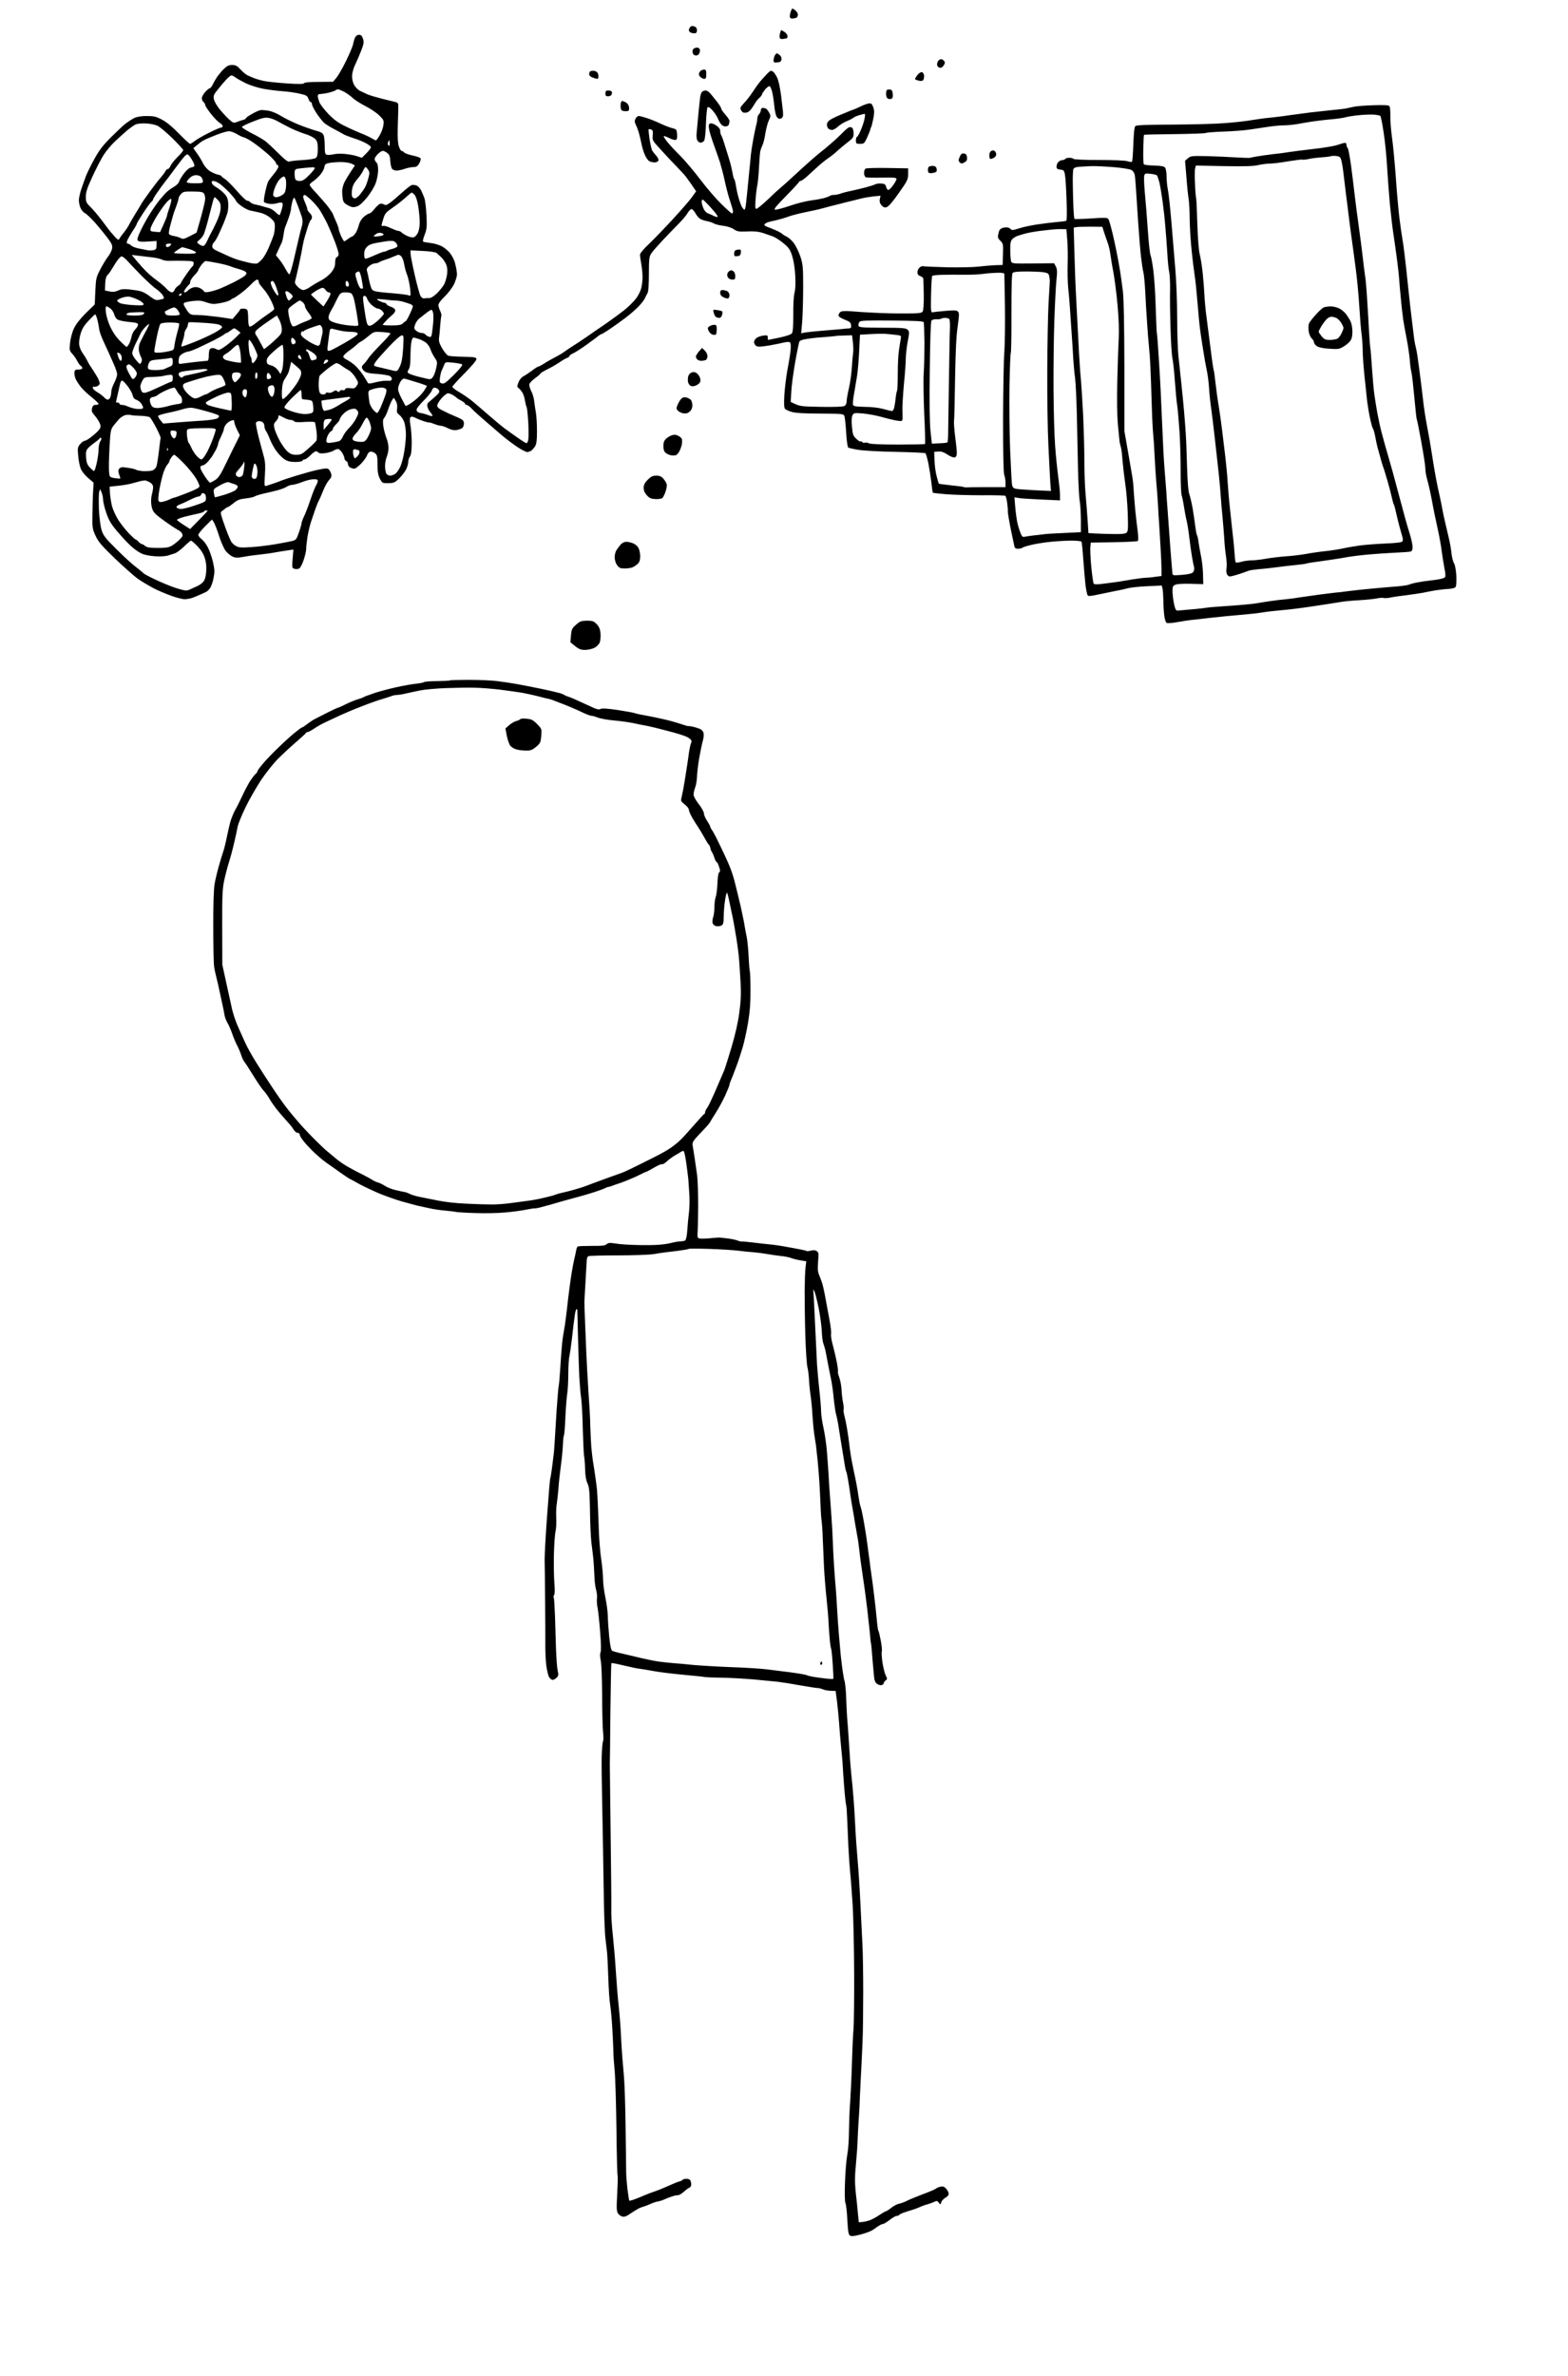 <?xml version="1.0" standalone="no"?>
<!DOCTYPE svg PUBLIC "-//W3C//DTD SVG 20010904//EN"
 "http://www.w3.org/TR/2001/REC-SVG-20010904/DTD/svg10.dtd">
<svg version="1.0" xmlns="http://www.w3.org/2000/svg"
 width="1352pt" height="2048pt" viewBox="0 0 1352 2048"
 preserveAspectRatio="xMidYMid meet">
<g transform="translate(0,2048) scale(0.1,-0.1)"
fill="#000000" stroke="none">
<g>
<path d="M6855 20393 c-25 18 -25 18 -35 -8 -6 -15 -10 -35 -10 -46 0 -12 7
-19 19 -19 11 0 26 3 35 6 9 3 16 16 16 28 0 11 -12 29 -25 39z"/>
</g>
<g>
<path d="M5973 20256 c-6 1 -16 -3 -22 -9 -6 -6 -11 -19 -11 -28 0 -10 11 -20
25 -23 14 -4 30 -4 35 -1 6 4 10 15 10 25 0 10 -6 22 -12 27 -7 4 -18 8 -25 9z"/>
</g>
<g>
<path d="M6736 20220 c-2 0 -7 -13 -11 -30 -4 -16 -4 -34 0 -40 3 -5 16 -8 28
-6 12 3 25 5 30 5 4 1 7 9 7 20 0 10 -11 26 -25 35 -13 9 -26 16 -29 16z"/>
</g>
<g>
<path d="M3096 20180 c-13 0 -27 -9 -34 -22 -6 -13 -14 -39 -17 -58 -4 -19
-31 -84 -61 -145 -29 -60 -67 -126 -83 -145 l-29 -35 -122 -1 c-78 0 -124 -4
-128 -11 -5 -8 -46 -9 -147 -2 -77 5 -164 14 -193 20 -30 6 -70 17 -90 25 -21
8 -48 20 -62 27 -13 7 -39 29 -58 50 -28 30 -41 37 -71 37 -27 0 -44 -8 -69
-33 -19 -17 -44 -48 -58 -67 -13 -19 -31 -50 -39 -67 -8 -18 -20 -33 -25 -33
-6 0 -24 -15 -40 -32 -16 -18 -30 -43 -30 -54 0 -12 7 -27 15 -34 8 -7 15 -19
15 -27 0 -7 23 -42 51 -77 28 -35 61 -69 75 -76 13 -8 24 -19 24 -27 0 -7 -7
-13 -15 -13 -9 0 -57 -21 -108 -47 -50 -25 -105 -57 -120 -70 -16 -12 -33 -23
-38 -23 -5 0 -49 40 -97 89 -55 57 -108 101 -146 120 -49 26 -69 31 -130 31
-50 0 -84 -6 -110 -18 -20 -10 -56 -34 -79 -52 -23 -19 -80 -73 -127 -120 -64
-65 -97 -108 -136 -180 -29 -52 -61 -117 -72 -145 -10 -27 -29 -79 -41 -115
-12 -36 -21 -79 -21 -96 0 -17 6 -47 14 -66 8 -19 25 -39 38 -45 14 -6 53 -44
89 -84 36 -41 84 -100 108 -132 37 -50 42 -63 37 -92 -4 -18 -20 -49 -36 -69
-16 -21 -45 -69 -66 -109 -35 -68 -37 -78 -42 -186 l-5 -115 -77 -75 c-51 -51
-85 -95 -103 -133 -15 -32 -29 -86 -33 -123 -6 -61 -5 -68 18 -93 14 -15 34
-43 43 -62 10 -19 24 -39 31 -43 8 -4 14 -13 14 -20 0 -7 -14 -12 -33 -12 -26
0 -33 -4 -35 -23 -2 -13 2 -38 9 -55 7 -18 29 -51 48 -75 20 -24 62 -63 94
-88 31 -25 57 -50 57 -55 0 -5 -11 -9 -25 -9 -18 0 -26 -7 -31 -27 -4 -14 -3
-32 2 -38 5 -7 21 -28 36 -46 14 -19 29 -46 33 -60 5 -20 0 -33 -22 -56 -15
-16 -45 -41 -65 -56 -20 -15 -42 -27 -50 -27 -7 0 -23 -12 -36 -27 -22 -26
-24 -34 -18 -100 3 -39 13 -90 22 -112 9 -24 36 -57 64 -81 l47 -40 -4 -72
c-3 -40 -5 -129 -6 -198 -2 -119 -1 -128 27 -188 24 -53 53 -86 170 -199 78
-74 167 -153 199 -175 32 -22 88 -55 125 -75 37 -20 108 -50 157 -68 50 -18
104 -31 120 -30 17 1 41 5 55 9 14 4 45 17 70 28 25 11 52 23 59 27 8 4 23 18
32 32 10 13 24 52 30 86 11 54 10 72 -5 140 -10 43 -30 100 -45 127 -14 27
-38 58 -53 69 -16 12 -28 28 -28 37 0 8 27 42 59 74 l59 58 16 -24 c8 -13 29
-67 46 -121 17 -53 43 -110 57 -127 14 -17 39 -38 55 -46 21 -11 42 -13 71 -8
23 4 53 9 67 11 14 3 59 8 100 13 41 4 104 13 140 20 36 6 84 14 107 17 l43 6
-7 -80 c-6 -77 -5 -80 17 -86 13 -3 31 -2 40 3 9 5 27 38 38 73 12 35 22 78
22 95 0 17 5 64 11 104 7 40 20 98 30 128 10 30 28 82 39 115 12 33 25 65 29
70 4 6 20 42 35 80 15 39 39 82 53 97 19 20 24 33 19 52 -3 13 -13 31 -20 39
-13 13 -26 12 -98 -3 -46 -10 -128 -33 -183 -50 -55 -17 -109 -35 -120 -39
-11 -5 -42 -16 -70 -26 -27 -9 -58 -20 -69 -23 -17 -5 -18 0 -12 94 5 74 3
113 -8 154 -8 30 -28 106 -45 168 -16 63 -27 120 -24 128 3 8 15 14 27 14 12
0 27 -5 34 -12 7 -7 12 -21 12 -33 0 -11 6 -30 14 -41 8 -11 24 -44 34 -72 11
-28 36 -74 56 -101 20 -28 53 -60 72 -72 26 -16 51 -21 92 -21 31 0 58 5 60
11 2 6 10 11 19 11 8 0 30 16 49 35 18 19 40 35 48 35 8 0 18 -5 22 -11 4 -7
24 -9 58 -5 28 4 61 14 73 22 12 8 29 14 38 14 8 0 24 -15 35 -32 11 -18 20
-40 20 -49 0 -9 7 -19 15 -23 8 -3 15 -14 15 -25 0 -11 9 -25 19 -31 11 -5 27
-10 36 -10 9 0 35 20 58 43 23 24 47 57 52 73 6 17 18 30 30 31 11 2 29 -5 40
-15 17 -14 20 -29 20 -97 0 -60 5 -90 20 -120 20 -39 21 -40 72 -40 48 1 57 5
94 40 22 22 49 57 60 77 10 21 19 50 19 66 0 15 7 37 15 48 10 13 14 46 15
115 0 52 -5 121 -11 153 -7 42 -7 62 0 69 8 8 20 7 44 -5 17 -9 50 -22 72 -29
22 -7 43 -12 48 -11 4 1 24 -5 43 -13 20 -8 45 -15 56 -15 10 0 37 -9 60 -21
29 -15 52 -19 76 -16 18 4 40 11 48 18 8 6 14 24 14 39 0 20 -8 30 -32 42 -18
9 -44 20 -58 26 -14 5 -51 22 -82 38 -43 20 -58 33 -58 48 0 12 17 40 38 64
20 23 45 42 55 42 10 0 30 -8 45 -17 15 -10 29 -20 32 -24 3 -3 20 -14 38 -23
17 -9 32 -21 32 -26 0 -6 6 -10 13 -10 8 0 25 -12 39 -27 15 -16 39 -39 55
-53 16 -14 55 -48 88 -77 33 -28 87 -75 120 -103 33 -29 93 -74 133 -101 40
-27 81 -47 90 -46 9 2 24 7 32 12 9 6 23 22 33 37 13 21 17 50 17 131 0 57 -4
128 -9 158 -5 30 -12 75 -15 101 -2 25 -14 65 -26 88 -12 23 -18 49 -15 60 3
11 26 34 51 52 24 17 44 35 44 39 0 3 26 19 58 35 31 15 78 42 105 60 26 18
56 36 67 39 11 4 20 11 20 16 0 6 15 16 33 24 17 8 73 43 122 79 50 36 95 70
102 76 7 5 15 10 19 10 3 0 34 18 68 41 33 22 95 66 136 97 41 31 93 76 116
100 22 23 47 55 54 70 7 15 17 36 24 47 7 12 11 76 11 165 0 128 3 149 20 175
11 17 56 68 100 115 44 46 106 111 138 143 33 33 67 74 76 91 10 17 24 32 32
34 8 1 23 -14 34 -34 11 -20 29 -42 40 -49 11 -8 38 -17 60 -21 22 -4 49 -13
60 -20 11 -7 47 -16 79 -20 35 -4 73 -16 93 -30 30 -20 43 -22 116 -19 57 3
97 -1 132 -12 27 -9 68 -23 90 -31 22 -9 64 -36 92 -60 45 -37 56 -53 74 -110
13 -42 23 -106 26 -169 4 -64 1 -120 -7 -150 -7 -28 -11 -107 -10 -188 0 -100
-3 -145 -12 -158 -8 -11 -48 -24 -107 -37 -52 -11 -96 -20 -98 -20 -2 0 -3 10
-3 21 0 19 -4 21 -41 16 -22 -3 -49 -13 -60 -23 -11 -10 -19 -27 -17 -37 2
-11 11 -25 20 -30 12 -8 43 -6 110 5 51 9 109 21 129 26 21 5 42 6 49 2 8 -5
10 -26 7 -66 -3 -33 -15 -108 -27 -169 -11 -60 -23 -158 -27 -217 -4 -76 -3
-112 6 -122 6 -7 33 -20 59 -27 32 -9 112 -14 246 -14 193 -1 199 -2 207 -22
4 -12 11 -76 15 -142 4 -70 12 -125 18 -129 6 -4 47 -13 91 -20 44 -7 190 -15
324 -17 134 -3 248 -8 251 -12 4 -4 15 -42 24 -83 8 -41 20 -115 26 -164 5
-49 11 -90 13 -93 2 -2 53 -8 113 -13 60 -5 197 -9 306 -9 108 1 201 -1 206
-5 5 -3 12 -29 16 -58 4 -29 7 -64 6 -78 0 -13 11 -81 25 -150 14 -69 28 -135
31 -147 3 -17 11 -23 32 -23 15 0 32 4 38 9 5 5 41 16 79 25 39 9 113 21 165
26 52 5 132 10 177 10 45 0 84 -4 88 -9 3 -6 10 -72 15 -148 6 -76 14 -176 19
-222 6 -46 15 -89 20 -94 7 -7 35 -4 88 8 43 9 110 23 150 31 40 7 89 18 110
24 21 6 95 14 164 17 l126 6 6 -24 c4 -13 7 -60 8 -104 0 -44 4 -104 8 -133 4
-30 13 -57 20 -61 7 -4 47 -2 89 6 42 8 97 16 122 19 25 2 101 11 170 19 69 8
184 19 255 25 72 6 157 15 190 21 33 6 105 14 160 19 55 4 179 19 275 34 96
14 201 31 232 36 31 6 103 13 160 16 57 3 127 10 155 15 29 6 57 8 62 5 5 -3
31 -2 58 3 26 6 91 15 143 21 52 7 113 16 135 20 22 5 71 14 109 21 38 6 91
12 118 13 30 2 53 8 59 17 6 8 8 51 6 97 -3 48 -11 92 -19 105 -8 12 -18 49
-22 82 -3 33 -13 92 -22 130 -9 39 -24 104 -34 145 -10 41 -23 104 -29 140 -7
36 -16 81 -21 100 -5 19 -18 82 -29 140 -11 58 -27 155 -36 215 -9 61 -27 164
-40 230 -13 66 -28 165 -34 220 -6 55 -20 172 -32 260 -11 88 -24 176 -30 195
-5 19 -12 53 -15 75 -3 22 -11 92 -19 155 -8 63 -24 203 -35 310 -11 107 -24
230 -30 272 -5 42 -13 103 -19 135 -6 32 -17 114 -26 183 -8 69 -22 224 -30
345 -9 121 -23 272 -32 335 -9 63 -16 148 -15 189 1 41 -2 79 -8 86 -7 9 -46
11 -137 8 -71 -2 -148 -8 -173 -14 -25 -5 -56 -12 -70 -15 -14 -2 -70 -9 -125
-14 -55 -6 -134 -14 -175 -19 -41 -5 -122 -16 -180 -24 -58 -9 -136 -18 -175
-22 -38 -3 -106 -13 -150 -20 -44 -8 -147 -20 -230 -26 -82 -7 -288 -12 -457
-13 -223 -1 -310 -4 -319 -13 -8 -8 -14 -64 -17 -158 -3 -80 -8 -148 -12 -150
-4 -2 -22 0 -41 6 -19 6 -125 10 -246 10 -124 0 -215 4 -218 10 -4 5 -19 9
-35 9 -16 0 -32 -4 -35 -10 -3 -5 -15 -10 -25 -10 -10 0 -26 -7 -34 -16 -9 -8
-16 -26 -16 -39 0 -19 6 -24 32 -27 29 -3 34 -7 40 -43 5 -22 11 -119 14 -216
4 -100 3 -178 -2 -182 -5 -3 -43 -8 -84 -11 -41 -4 -118 -13 -170 -21 -52 -8
-122 -23 -155 -34 -49 -16 -62 -17 -70 -6 -6 7 -20 14 -30 15 -11 1 -30 -1
-42 -5 -12 -4 -25 -15 -28 -25 -3 -10 -8 -28 -10 -41 -3 -15 4 -30 21 -45 23
-23 25 -29 22 -116 l-3 -92 -68 -2 c-37 -2 -100 -7 -140 -12 -40 -5 -160 -8
-267 -6 -107 3 -201 7 -209 9 -8 3 -22 -2 -32 -11 -11 -10 -19 -28 -19 -41 0
-16 8 -27 25 -33 14 -5 26 -15 26 -22 1 -7 3 -71 4 -141 1 -81 -3 -134 -10
-143 -9 -13 -37 -16 -145 -16 -74 -1 -193 2 -265 6 -71 3 -165 9 -207 13 -56
4 -82 2 -93 -7 -8 -7 -15 -20 -15 -29 0 -10 19 -23 53 -36 43 -17 53 -25 55
-48 3 -22 -1 -27 -20 -28 -13 0 -34 -2 -48 -4 -14 -2 -86 -8 -161 -14 -74 -6
-150 -14 -168 -17 l-33 -7 9 104 c4 57 8 190 8 294 0 173 -2 196 -24 264 -14
41 -39 92 -56 115 -17 23 -44 47 -60 55 -17 8 -32 17 -35 21 -3 3 -18 14 -35
23 -16 8 -51 23 -77 33 -27 9 -48 20 -48 25 0 5 8 12 18 18 9 5 42 14 74 20
31 7 80 21 110 32 29 11 98 29 153 40 55 11 123 26 150 34 28 8 88 24 135 35
47 12 101 26 120 30 19 5 54 13 76 19 23 6 70 14 104 18 l62 6 -6 -29 c-4 -21
0 -36 14 -53 15 -17 26 -22 44 -17 16 4 51 44 105 121 75 106 81 118 81 164
l0 50 -176 3 c-96 2 -182 -1 -190 -5 -8 -4 -14 -21 -14 -37 0 -16 6 -32 13
-37 6 -4 69 -6 140 -4 104 2 127 0 127 -12 0 -8 -14 -33 -31 -56 -16 -23 -35
-41 -42 -38 -6 2 -14 14 -17 28 -5 19 -13 25 -40 27 -18 2 -43 -1 -54 -7 -12
-6 -48 -17 -81 -26 -33 -9 -89 -22 -125 -30 -36 -7 -78 -18 -93 -24 -16 -6
-41 -11 -56 -11 -15 0 -31 -4 -36 -9 -6 -4 -30 -13 -55 -20 -25 -6 -76 -15
-115 -20 -38 -5 -118 -25 -178 -46 -59 -20 -115 -35 -125 -32 -13 2 11 32 93
115 60 61 111 116 113 122 2 5 8 10 14 10 6 0 27 14 47 31 20 18 61 55 91 83
30 28 75 65 99 81 25 17 61 45 80 64 20 18 60 52 89 74 46 35 52 44 52 76 0
20 -5 42 -11 48 -6 6 -19 9 -28 6 -9 -3 -34 -24 -56 -47 -22 -23 -67 -65 -100
-93 -33 -29 -71 -61 -84 -70 -13 -10 -49 -40 -80 -67 -31 -27 -103 -92 -160
-145 -57 -53 -109 -99 -115 -103 -6 -4 -51 -45 -101 -93 -49 -47 -96 -85 -103
-85 -11 0 -12 17 -7 83 3 45 10 100 15 122 5 22 11 90 14 150 3 61 8 123 11
139 3 16 12 40 19 55 8 14 19 60 25 101 7 41 20 92 30 112 16 34 17 41 4 65
-8 15 -20 31 -26 35 -7 4 -20 8 -29 8 -11 0 -18 -8 -18 -19 0 -11 -7 -26 -15
-35 -8 -8 -15 -24 -15 -37 0 -12 -4 -38 -10 -58 -5 -20 -17 -76 -26 -126 -9
-49 -18 -108 -20 -130 -2 -22 -10 -110 -19 -195 -8 -85 -18 -183 -22 -218 -3
-34 -10 -61 -15 -60 -5 2 -16 15 -23 28 -7 14 -20 50 -28 80 -9 30 -18 75 -22
100 -3 24 -10 49 -14 55 -5 5 -11 30 -15 54 -4 25 -14 68 -22 95 -8 28 -27 89
-42 136 -14 47 -29 89 -34 95 -4 5 -8 20 -8 35 0 17 -11 32 -35 49 -20 13 -41
21 -51 17 -13 -5 -15 -15 -11 -44 2 -20 20 -80 39 -132 19 -52 44 -124 56
-160 11 -36 30 -108 41 -160 11 -52 31 -129 45 -170 14 -41 26 -83 26 -92 0
-10 -4 -18 -9 -18 -5 0 -46 37 -93 83 -46 45 -126 138 -178 207 -52 69 -128
159 -169 201 -42 41 -93 96 -115 123 -21 26 -36 49 -33 52 3 3 24 -4 47 -16
23 -12 49 -19 57 -16 10 4 13 18 11 48 -3 41 -5 44 -43 54 -22 5 -67 23 -99
38 -33 16 -85 37 -115 47 -31 10 -64 19 -74 19 -9 0 -22 -11 -28 -24 -8 -17
-8 -29 0 -44 6 -11 17 -39 25 -63 8 -24 19 -71 26 -104 6 -33 20 -79 31 -102
10 -23 27 -47 38 -53 11 -5 31 -10 46 -10 14 0 28 7 32 16 3 9 -5 26 -19 42
-14 15 -30 36 -36 47 -5 11 -15 55 -22 98 -6 43 -10 81 -7 83 2 2 12 1 21 -2
14 -5 17 -16 14 -48 -4 -33 0 -47 20 -71 13 -16 71 -79 128 -140 58 -60 113
-119 123 -130 10 -11 37 -48 61 -82 l42 -62 -38 -53 c-21 -29 -97 -116 -168
-193 -71 -77 -162 -171 -203 -210 -44 -41 -74 -78 -75 -90 0 -11 5 -47 11 -80
6 -33 11 -84 11 -113 0 -29 -5 -72 -11 -95 -5 -23 -25 -63 -44 -89 -19 -25
-65 -71 -102 -101 -37 -29 -109 -82 -158 -116 -50 -34 -128 -87 -173 -119 -46
-31 -98 -66 -115 -76 -18 -11 -48 -31 -67 -45 -19 -14 -57 -37 -85 -51 -27
-14 -69 -37 -92 -53 -24 -15 -47 -27 -52 -27 -5 0 -30 -16 -56 -36 -26 -19
-57 -40 -70 -46 -13 -6 -31 -25 -40 -43 -8 -18 -15 -38 -15 -44 0 -5 6 -14 13
-18 7 -4 20 -20 30 -35 9 -15 20 -46 23 -70 4 -24 10 -50 15 -58 4 -9 10 -70
14 -137 3 -66 3 -133 -1 -147 -3 -14 -10 -26 -15 -26 -5 0 -39 21 -77 48 -37
26 -88 62 -112 80 -24 18 -82 66 -129 107 -47 41 -111 96 -141 121 -30 25 -83
62 -117 82 -35 20 -63 41 -63 48 0 6 48 59 106 117 66 67 104 113 102 123 -3
14 -19 17 -113 19 -61 1 -120 5 -130 9 -11 4 -34 32 -52 62 -24 41 -31 64 -28
87 3 18 7 66 10 107 3 41 8 81 10 88 3 7 -2 26 -10 42 -8 16 -15 39 -15 51 0
13 21 42 54 73 29 28 65 76 80 105 14 30 26 69 26 85 0 17 -6 56 -14 87 -7 34
-26 72 -46 97 -18 23 -52 50 -74 61 -23 11 -63 23 -91 26 -27 4 -56 8 -62 10
-10 3 -8 19 8 61 19 49 21 71 16 168 -3 61 -11 127 -17 146 -7 19 -20 50 -29
69 -9 18 -27 37 -40 42 -13 5 -32 7 -42 4 -10 -4 -49 -34 -86 -68 -38 -34 -83
-73 -102 -86 -28 -20 -37 -22 -53 -12 -12 7 -24 8 -36 2 -9 -5 -30 -25 -46
-45 -15 -20 -34 -36 -42 -36 -7 0 -28 -13 -47 -29 -22 -20 -37 -45 -45 -78 -7
-26 -21 -58 -32 -70 -10 -13 -22 -23 -27 -23 -4 0 -19 -9 -33 -20 -14 -11 -28
-20 -32 -20 -4 0 -16 21 -28 46 -11 26 -20 53 -20 61 0 8 -11 39 -25 69 -14
30 -25 57 -25 60 0 3 -17 28 -37 56 -21 28 -66 80 -100 117 -35 36 -63 71 -63
77 0 7 12 20 27 29 15 10 42 34 60 54 18 20 36 50 39 68 5 29 10 33 53 40 25
4 71 7 103 6 31 -1 68 -8 82 -15 l26 -14 -36 -54 c-20 -30 -45 -72 -55 -92
-10 -21 -19 -55 -19 -76 0 -22 3 -54 6 -71 5 -24 16 -37 46 -52 34 -17 44 -18
74 -9 24 8 52 34 90 80 31 39 63 92 74 124 11 30 20 80 20 110 0 35 -5 58 -15
66 -8 7 -15 20 -15 29 0 10 13 29 28 44 15 15 35 27 43 27 7 0 25 -9 37 -18
19 -14 25 -30 27 -71 2 -29 9 -59 16 -67 6 -8 24 -14 39 -14 15 0 47 7 70 15
23 8 57 15 74 15 25 0 36 7 50 31 10 16 15 36 13 43 -3 7 -33 18 -66 25 -33 7
-67 18 -75 26 -8 8 -19 15 -25 15 -5 0 -15 17 -22 38 -9 25 -12 75 -10 152 2
63 4 140 5 170 1 52 0 54 -29 62 -16 4 -68 16 -115 28 -47 12 -101 28 -120 36
-19 9 -50 23 -68 32 -18 9 -40 33 -51 54 -12 25 -17 53 -15 83 2 25 15 67 29
94 13 28 36 80 50 117 22 57 24 72 14 101 -8 24 -16 33 -33 33z m-1100 -350
c6 0 22 -8 35 -18 13 -10 53 -32 89 -50 36 -17 102 -38 148 -47 45 -8 119 -18
165 -21 45 -3 112 -12 149 -21 59 -13 68 -18 77 -44 5 -16 15 -29 20 -29 6 0
11 -8 11 -18 0 -11 18 -45 39 -78 22 -32 51 -69 64 -82 14 -12 56 -39 94 -58
37 -20 73 -39 78 -43 6 -4 42 -18 80 -31 39 -12 88 -32 109 -44 22 -11 41 -26
44 -33 2 -7 -15 -30 -37 -52 l-41 -41 -43 14 c-23 8 -69 16 -102 19 -33 4 -78
2 -100 -3 -22 -5 -48 -7 -57 -4 -15 4 -18 17 -18 74 0 38 -4 80 -9 93 -8 20
-23 29 -68 41 -32 9 -98 32 -148 52 -49 20 -117 53 -151 74 -36 23 -81 41
-110 46 -27 4 -58 7 -68 5 -11 -2 -44 -16 -73 -33 -29 -16 -53 -33 -53 -38 0
-4 -10 -10 -22 -13 -13 -3 -37 -11 -54 -18 -29 -11 -33 -10 -69 22 -21 19 -57
58 -81 87 -24 29 -46 68 -50 87 -5 31 -1 41 37 87 23 29 56 68 73 86 16 17 35
32 42 32z m919 -120 c6 0 28 -9 50 -20 21 -11 55 -35 75 -53 19 -19 69 -50
110 -71 41 -21 94 -56 118 -79 41 -40 43 -44 38 -85 -3 -24 -17 -63 -32 -88
-14 -24 -29 -44 -32 -44 -4 0 -20 8 -37 18 -16 10 -57 29 -90 42 -33 13 -96
41 -140 63 -60 29 -96 56 -143 104 -35 37 -70 82 -78 101 -7 19 -14 43 -14 53
0 14 7 19 28 19 15 1 48 6 74 13 26 7 50 16 54 20 4 4 12 7 19 7z m8935 -218
c25 -3 48 -7 52 -11 4 -4 17 -67 28 -141 12 -74 25 -207 30 -295 5 -88 16
-233 24 -323 9 -89 22 -204 30 -255 8 -50 21 -146 30 -212 9 -66 18 -147 20
-180 2 -33 9 -109 15 -170 5 -60 15 -141 20 -180 6 -38 19 -113 30 -165 10
-52 22 -131 26 -175 3 -44 10 -96 15 -115 5 -19 16 -116 25 -214 9 -99 18
-182 20 -186 3 -4 21 -93 40 -198 19 -105 35 -208 35 -229 0 -22 6 -62 14 -89
8 -27 25 -98 37 -159 11 -60 25 -130 30 -155 5 -25 18 -85 29 -135 11 -49 25
-128 31 -175 6 -47 17 -114 24 -150 9 -41 10 -69 4 -76 -5 -6 -33 -15 -62 -19
-28 -4 -65 -9 -82 -11 -16 -1 -56 -7 -87 -13 -31 -5 -65 -14 -75 -19 -10 -5
-54 -12 -98 -16 -44 -3 -134 -11 -200 -17 -66 -6 -165 -16 -220 -23 -55 -8
-109 -14 -120 -14 -11 -1 -69 -8 -130 -16 -60 -8 -137 -19 -170 -24 -33 -6
-89 -13 -125 -17 -36 -3 -96 -10 -135 -16 -38 -5 -92 -14 -120 -19 -27 -5
-120 -14 -205 -20 -85 -6 -171 -12 -190 -14 -19 -2 -55 -6 -80 -10 -25 -3 -76
-8 -115 -11 -38 -3 -79 -7 -89 -8 -15 -2 -22 9 -32 53 -7 30 -13 79 -14 108 0
48 2 53 28 63 15 6 73 9 132 7 l105 -3 -2 85 c-1 47 -9 119 -18 160 -8 41 -18
95 -21 120 -3 25 -9 52 -14 60 -4 8 -10 42 -14 75 -4 33 -14 101 -22 150 -9
50 -22 106 -29 125 -9 23 -16 107 -20 245 -3 116 -8 242 -11 280 -2 39 -9 122
-14 185 -5 63 -17 178 -25 255 -8 77 -20 183 -25 235 -5 52 -10 199 -10 325 0
127 -7 309 -15 405 -8 96 -23 281 -34 410 -11 129 -25 258 -31 285 -6 28 -11
78 -11 111 0 34 -6 69 -12 78 -10 13 -31 17 -94 19 -45 1 -85 6 -90 10 -4 5
-7 63 -5 130 1 66 4 122 6 125 3 2 121 5 264 6 142 2 264 6 270 10 7 4 74 9
150 12 75 2 180 10 232 18 52 8 128 19 168 25 40 6 100 11 133 11 33 0 104 9
157 20 53 10 149 23 212 29 63 5 133 14 155 21 22 6 76 14 120 18 44 4 100 6
125 4z m-9535 -28 c22 -3 58 -17 80 -30 22 -13 72 -39 110 -58 39 -19 97 -42
130 -52 33 -10 70 -29 83 -42 18 -19 22 -34 22 -86 0 -46 -4 -67 -16 -77 -10
-8 -55 -15 -118 -19 -55 -3 -107 -9 -113 -13 -9 -5 -41 20 -94 73 -44 44 -95
91 -113 105 -18 13 -70 44 -117 67 -46 24 -84 48 -83 53 0 6 43 27 95 47 75
30 102 37 134 32z m-1055 -48 c37 -2 80 -11 100 -21 19 -10 77 -58 128 -108
50 -50 92 -95 92 -101 0 -6 -22 -33 -49 -59 -27 -27 -54 -61 -61 -77 -7 -16
-17 -28 -23 -27 -6 1 -16 -8 -22 -21 -7 -13 -24 -35 -37 -50 -14 -15 -57 -70
-95 -122 -38 -52 -73 -102 -76 -110 -4 -8 -25 -44 -48 -80 -22 -36 -47 -78
-55 -95 -8 -16 -29 -49 -48 -72 -19 -23 -36 -48 -39 -55 -4 -9 -14 -3 -34 18
-15 17 -36 41 -46 53 -9 12 -41 54 -71 94 -30 39 -72 90 -95 112 -37 36 -41
44 -41 90 0 40 12 75 58 175 32 69 75 152 96 185 21 33 64 84 95 114 31 29 78
72 105 95 27 22 61 47 75 53 15 7 53 11 91 9z m713 -67 c15 0 44 -10 65 -22
20 -13 49 -27 64 -31 15 -3 53 -24 85 -47 32 -22 88 -67 126 -100 37 -33 67
-67 67 -75 0 -8 5 -14 10 -14 6 0 10 -8 10 -17 0 -9 -17 -37 -38 -62 -21 -25
-44 -55 -50 -67 -6 -12 -18 -54 -26 -94 -9 -40 -13 -76 -10 -81 2 -5 21 -11
40 -15 20 -4 53 -2 72 4 23 7 40 8 46 2 6 -6 4 -25 -4 -52 -7 -24 -15 -47 -18
-51 -2 -4 -18 6 -35 23 -17 17 -43 33 -57 36 -14 3 -36 10 -50 14 -14 5 -42
12 -62 16 -21 3 -42 12 -49 20 -6 8 -19 14 -28 14 -9 0 -49 39 -90 86 -41 47
-87 93 -103 102 -15 9 -28 19 -28 23 0 4 -15 11 -32 14 -18 4 -49 18 -70 31
-21 14 -45 41 -57 66 -12 24 -35 63 -53 87 l-31 44 29 24 c16 13 34 27 39 31
6 4 24 14 40 22 17 8 62 26 100 41 39 15 82 27 98 28z m1383 -79 c2 0 4 -12 4
-27 0 -19 -3 -24 -10 -17 -6 6 -8 18 -4 27 3 9 8 17 10 17z m-1741 -121 c6 1
20 -14 31 -32 12 -17 25 -42 28 -53 5 -18 1 -22 -23 -27 -21 -4 -42 -22 -66
-54 -19 -26 -38 -57 -41 -69 -3 -12 -22 -31 -42 -43 -20 -11 -48 -31 -62 -44
-14 -12 -41 -43 -61 -67 -20 -25 -57 -76 -81 -115 -25 -38 -62 -105 -83 -148
-28 -59 -35 -81 -26 -91 8 -9 31 -12 86 -8 l75 5 0 -36 c0 -31 -4 -38 -25 -43
-14 -3 -38 -4 -53 -1 -15 4 -48 10 -74 15 -27 5 -56 16 -66 25 -10 10 -24 17
-31 17 -8 0 -10 8 -5 23 3 12 24 48 45 81 22 32 39 63 39 68 0 5 25 46 55 92
30 46 61 89 70 96 8 7 15 16 15 21 0 5 17 33 37 61 20 29 47 67 60 83 13 17
27 35 31 40 4 6 34 46 67 90 33 44 66 87 75 96 8 10 20 18 25 18z m7795 -101
c36 1 124 -3 195 -9 74 -6 139 -17 152 -25 12 -7 24 -26 27 -41 3 -15 8 -71
11 -123 3 -52 12 -189 20 -305 8 -115 19 -247 25 -292 5 -45 13 -99 19 -120 5
-21 12 -96 16 -168 3 -71 10 -193 16 -270 5 -77 11 -158 14 -180 2 -22 6 -69
9 -105 3 -36 8 -141 11 -235 3 -93 7 -228 10 -300 3 -71 8 -143 10 -160 2 -16
7 -86 10 -155 3 -69 10 -174 15 -235 6 -60 12 -150 15 -200 2 -49 7 -124 10
-165 2 -41 8 -131 12 -200 4 -69 8 -152 8 -185 l0 -60 -55 -7 c-30 -5 -66 -8
-81 -8 -14 0 -68 -7 -120 -15 -51 -9 -105 -18 -119 -20 -14 -2 -65 -9 -114
-15 -69 -9 -90 -9 -96 0 -4 7 -13 69 -20 139 -7 69 -10 146 -9 170 l4 44 199
3 c110 2 203 7 207 11 5 5 4 42 -1 83 -6 41 -15 122 -21 180 -5 58 -12 137
-14 175 -1 39 -8 97 -14 130 -6 33 -23 132 -38 220 l-28 160 0 550 c-1 362 -5
586 -13 655 -7 58 -21 159 -33 225 -11 66 -34 179 -51 252 -17 73 -35 138 -42
146 -9 11 -36 12 -149 4 -76 -5 -140 -7 -143 -4 -2 2 -7 53 -9 113 -2 60 -5
152 -5 204 -1 52 2 103 5 112 5 11 21 18 48 20 23 2 71 4 107 6z m-6719 -10
c9 1 19 -1 23 -5 3 -4 -17 -31 -46 -60 -41 -42 -59 -53 -84 -53 -20 0 -34 6
-38 16 -3 9 -6 31 -6 50 0 27 5 35 23 39 12 2 42 6 67 8 25 2 52 4 61 5z m461
2 c4 0 14 -10 22 -23 13 -19 14 -30 2 -73 -7 -27 -19 -61 -26 -74 -7 -14 -26
-42 -42 -62 -16 -21 -38 -38 -48 -38 -10 0 -21 8 -24 17 -4 9 -4 36 0 61 4 30
18 57 44 87 21 24 44 57 51 74 8 17 17 31 21 31z m6766 -58 c26 -2 51 -9 57
-13 5 -5 15 -35 23 -67 7 -31 19 -104 27 -162 8 -58 19 -159 24 -225 6 -66 13
-169 17 -230 3 -60 10 -127 15 -147 5 -20 9 -90 8 -155 -2 -65 0 -216 4 -335
3 -120 11 -235 16 -255 5 -21 15 -108 21 -193 6 -85 15 -184 21 -220 5 -36 14
-139 20 -230 5 -91 10 -244 9 -341 0 -97 4 -187 9 -200 5 -13 14 -58 20 -99 7
-41 16 -93 22 -115 6 -22 17 -89 24 -150 7 -60 18 -137 24 -170 6 -33 13 -71
17 -85 3 -14 -1 -32 -8 -41 -9 -12 -37 -19 -95 -24 -82 -6 -83 -6 -84 17 -1
13 -3 32 -4 43 -1 11 -7 90 -14 175 -6 85 -16 216 -21 290 -6 74 -12 164 -14
200 -3 36 -9 121 -15 190 -6 69 -15 249 -21 400 -6 151 -17 383 -26 515 -8
132 -16 245 -19 252 -2 6 -6 107 -10 225 -3 117 -13 262 -21 322 -8 60 -19
117 -23 125 -5 9 -14 84 -20 166 -6 83 -14 179 -16 215 -3 36 -10 114 -15 174
-5 60 -7 119 -4 131 5 20 10 22 52 17z m-8227 -12 c19 0 37 -7 45 -17 7 -10
14 -26 14 -35 0 -16 -10 -18 -70 -18 -42 0 -70 4 -70 10 0 6 11 22 25 35 15
16 35 25 56 25z m756 -11 c6 1 14 -12 18 -29 3 -16 3 -49 0 -73 -5 -34 -13
-48 -35 -60 -15 -10 -37 -17 -48 -17 -11 0 -23 7 -26 15 -3 9 3 38 14 66 10
28 29 61 42 74 13 13 28 23 35 24z m-607 -39 c11 0 35 -10 53 -23 19 -13 58
-48 86 -78 28 -30 53 -61 56 -70 3 -9 24 -29 48 -46 23 -17 56 -33 72 -37 17
-4 54 -12 83 -18 34 -8 66 -23 92 -45 35 -30 40 -40 40 -76 0 -22 -5 -57 -11
-76 -7 -20 -25 -67 -42 -106 -16 -38 -42 -83 -56 -98 -14 -16 -33 -32 -41 -37
-9 -5 -41 -2 -75 6 -33 8 -76 19 -95 25 -19 6 -53 19 -75 29 -22 10 -63 29
-92 42 -39 17 -52 28 -53 44 0 12 6 26 13 33 8 6 25 34 39 63 14 29 34 76 46
103 11 28 26 67 33 89 6 21 9 61 7 88 -4 38 -12 57 -37 82 -18 19 -48 42 -66
52 -19 10 -36 26 -38 36 -4 13 0 18 13 18z m-174 -91 c71 -1 86 -4 94 -20 6
-10 10 -30 9 -46 0 -15 -17 -86 -37 -158 l-37 -130 -57 -30 c-46 -24 -61 -28
-76 -19 -10 6 -36 15 -59 19 -23 3 -44 12 -46 19 -3 7 2 37 10 67 8 30 18 68
23 84 4 17 17 55 29 85 11 30 21 62 21 71 0 8 9 25 21 37 18 20 29 22 105 21z
m1885 -9 c3 0 14 -9 24 -20 11 -12 24 -52 31 -98 7 -42 13 -103 13 -135 1 -34
-6 -73 -15 -93 -9 -18 -25 -36 -36 -39 -10 -4 -36 1 -56 11 -20 9 -43 23 -50
31 -7 7 -20 13 -28 13 -8 0 -37 11 -65 24 -28 14 -57 22 -65 19 -8 -3 -14 -1
-14 5 0 5 7 32 16 59 13 42 24 55 77 91 34 23 84 62 112 87 27 25 52 45 56 45z
m-923 -20 c4 0 28 -19 53 -42 26 -24 60 -63 76 -88 16 -25 46 -79 66 -120 19
-41 49 -112 66 -157 17 -45 31 -91 31 -103 0 -11 -7 -23 -15 -26 -10 -4 -15
-20 -15 -47 0 -30 -8 -51 -32 -83 -19 -24 -56 -54 -88 -71 -30 -15 -72 -40
-94 -55 -21 -16 -49 -28 -61 -28 -12 0 -34 13 -49 29 -22 23 -26 34 -20 53 4
12 18 73 31 133 13 61 28 133 32 162 5 28 14 66 20 85 6 18 18 57 26 85 9 29
21 55 26 58 5 4 9 14 9 24 0 10 -9 26 -20 36 -11 10 -20 24 -20 32 0 8 -9 34
-20 59 -12 24 -18 49 -15 54 3 6 9 10 13 10z m-777 -20 c3 0 16 -11 29 -25 19
-21 24 -35 22 -73 -1 -30 -15 -74 -38 -122 -19 -41 -40 -82 -45 -90 -5 -8 -19
-36 -31 -62 -12 -29 -27 -48 -37 -48 -9 0 -25 8 -36 16 -20 15 -20 16 5 37 14
12 31 33 37 47 6 14 24 72 39 130 15 58 32 124 38 148 6 23 13 42 17 42z m687
-5 c4 -3 17 -34 30 -68 13 -34 29 -79 35 -99 8 -29 8 -48 -1 -80 -7 -24 -19
-70 -26 -103 -8 -33 -27 -116 -43 -185 -16 -69 -33 -125 -38 -125 -4 0 -19 20
-32 45 -13 25 -37 62 -54 83 l-30 37 22 48 c12 26 25 54 29 63 5 9 11 38 15
65 3 27 10 58 15 69 5 11 18 47 30 80 11 32 20 68 20 80 0 11 5 37 11 58 6 22
13 36 17 32z m-1061 -12 c3 -7 -5 -40 -16 -73 -12 -33 -21 -64 -21 -70 0 -5
-14 -39 -30 -75 l-30 -66 -43 3 c-38 3 -42 5 -39 28 2 14 27 63 55 109 29 46
67 100 86 120 21 22 36 31 38 24z m4581 -3 c5 0 39 -34 76 -75 42 -47 61 -75
52 -75 -9 0 -24 4 -34 10 -9 5 -30 14 -45 20 -18 6 -33 23 -42 45 -8 19 -15
44 -15 55 0 11 4 20 8 20z m3352 -234 l95 -1 14 -45 c8 -25 22 -65 31 -90 10
-25 20 -70 24 -100 4 -30 15 -100 26 -155 10 -55 27 -183 36 -285 11 -120 14
-222 10 -290 -3 -58 -9 -220 -12 -360 -4 -165 -2 -299 5 -380 7 -69 13 -136
15 -150 2 -14 7 -32 10 -41 4 -8 11 -62 15 -120 5 -57 16 -149 24 -204 9 -55
18 -168 21 -252 4 -131 3 -153 -11 -165 -11 -9 -46 -13 -122 -11 -58 1 -128 3
-156 5 l-50 3 -7 110 c-4 61 -12 164 -18 230 -6 66 -10 194 -10 285 0 91 -5
262 -10 380 -6 118 -15 262 -20 320 -6 58 -15 193 -20 300 -6 107 -15 281 -20
385 -6 105 -13 288 -16 407 l-6 216 28 5 c16 2 72 3 124 3z m-250 -21 l35 -1
7 -89 c5 -50 6 -144 4 -210 -2 -66 0 -156 4 -200 5 -44 11 -116 14 -160 3 -44
10 -143 15 -220 6 -77 12 -183 15 -235 3 -52 10 -129 16 -170 5 -41 12 -181
15 -310 3 -129 7 -341 10 -470 3 -129 10 -255 15 -280 5 -25 9 -95 10 -156 l0
-111 -142 -7 c-79 -3 -159 -8 -178 -11 -19 -3 -57 -7 -85 -10 -27 -3 -62 -8
-76 -11 -23 -5 -27 -1 -42 38 -9 23 -21 63 -26 88 -5 25 -13 83 -17 129 l-7
84 39 -6 c21 -4 110 -9 197 -13 l157 -7 0 46 c0 26 -7 95 -15 154 -8 60 -21
180 -27 268 -7 88 -13 309 -14 490 -1 182 2 447 7 590 5 143 13 300 18 349 8
73 7 95 -5 119 l-15 28 -181 -2 c-171 -2 -182 -1 -189 17 -4 10 -8 53 -8 95
-1 60 3 81 17 97 9 10 31 24 47 29 17 6 48 15 70 21 22 6 78 16 125 22 47 5
101 12 120 13 19 2 51 3 70 2z m-5875 -33 c14 -2 24 -9 22 -15 -2 -6 -23 -12
-48 -14 -44 -3 -44 -3 -22 16 14 12 31 17 48 13z m108 -70 c10 -3 22 -14 28
-25 8 -15 8 -22 -2 -28 -8 -5 -25 -12 -39 -15 -14 -3 -33 -9 -42 -15 -10 -5
-22 -9 -28 -9 -6 0 -29 -8 -53 -19 -23 -10 -55 -23 -70 -30 -15 -6 -32 -11
-37 -11 -6 0 -10 17 -10 39 0 26 7 46 23 62 16 18 41 28 92 37 39 7 81 13 95
15 14 1 33 1 43 -1z m-1937 -22 c22 0 25 -2 14 -15 -7 -8 -19 -15 -26 -15 -8
0 -14 7 -14 15 0 10 10 15 26 15z m114 -31 c3 1 31 -7 62 -16 32 -10 58 -23
58 -30 0 -8 -28 -11 -95 -10 -52 1 -95 4 -95 7 1 3 15 15 33 27 18 11 34 22
37 22z m2074 -32 c66 -3 111 -10 121 -18 9 -8 28 -25 42 -39 14 -14 32 -40 40
-59 10 -24 12 -49 8 -85 -4 -28 -15 -67 -25 -86 -10 -19 -38 -54 -62 -78 -29
-27 -52 -42 -68 -41 -14 0 -33 -1 -43 -3 -11 -2 -23 7 -32 22 -7 14 -30 95
-49 181 -20 86 -36 169 -36 184 l0 27 104 -5z m-183 -48 c9 -10 20 -40 24 -66
4 -26 15 -68 26 -94 10 -27 21 -78 25 -115 7 -64 6 -67 -12 -60 -10 5 -66 12
-124 17 -58 4 -124 11 -147 15 -32 5 -44 12 -52 32 -6 15 -15 50 -21 77 -5 28
-12 60 -16 71 -4 16 2 27 22 43 14 11 36 21 48 21 12 0 26 4 32 8 5 4 27 14
49 21 22 7 54 18 70 26 17 7 37 15 45 18 8 3 22 -3 31 -14z m-2271 7 c30 -3
84 -10 120 -14 36 -4 75 -13 87 -20 13 -7 44 -12 70 -10 27 1 83 1 126 0 69
-2 77 -4 77 -21 0 -11 -4 -22 -9 -26 -6 -3 -30 -35 -55 -71 -25 -36 -46 -69
-46 -73 0 -5 -11 -16 -24 -25 -14 -8 -27 -25 -31 -36 -3 -11 -14 -20 -23 -20
-10 0 -29 12 -43 28 -13 15 -40 39 -59 54 -19 15 -46 35 -59 45 -13 10 -41 34
-61 54 -20 20 -56 60 -80 89 l-44 53 54 -7z m-142 -6 c9 0 31 -17 49 -37 19
-21 73 -78 121 -127 48 -48 105 -101 128 -116 23 -16 48 -40 57 -54 9 -14 13
-27 9 -29 -4 -3 -21 -8 -39 -11 -26 -6 -39 -1 -77 27 -25 20 -60 40 -78 45
-18 6 -63 13 -100 17 -51 5 -75 3 -101 -10 -25 -11 -43 -13 -73 -7 l-39 8 2
57 c1 37 8 63 18 74 9 9 22 25 29 37 7 12 28 45 46 74 18 28 40 52 48 52z
m726 -40 c6 0 49 -7 96 -16 47 -9 99 -22 115 -29 17 -7 51 -18 77 -25 26 -7
52 -18 58 -25 8 -10 6 -18 -9 -32 -11 -10 -53 -34 -93 -55 -40 -20 -96 -45
-124 -57 -28 -11 -70 -23 -93 -27 -23 -4 -41 -3 -41 3 0 5 -13 16 -29 26 -19
11 -39 15 -59 11 -17 -4 -39 -15 -48 -25 -9 -11 -23 -19 -31 -19 -11 0 -8 9 8
33 13 17 27 34 31 35 4 2 8 12 8 23 0 10 16 35 35 55 19 19 35 40 35 46 0 5
12 25 26 44 15 19 31 34 38 34z m1321 -90 c6 0 16 -29 23 -65 6 -35 12 -69 12
-75 0 -7 -7 -10 -16 -8 -10 2 -24 27 -36 67 -16 52 -17 65 -6 72 7 5 18 9 23
9z m5750 0 c56 0 123 -3 149 -6 38 -6 47 -11 52 -30 3 -13 6 -34 6 -46 -1 -13
-5 -99 -11 -193 -5 -93 -10 -354 -11 -580 -1 -225 3 -518 10 -650 6 -132 14
-273 16 -313 l6 -74 -134 6 c-73 4 -147 9 -165 12 -25 5 -32 12 -37 37 -3 18
-10 151 -16 297 -6 146 -8 392 -6 548 3 155 8 287 12 293 3 6 6 160 5 342 0
227 3 335 10 344 8 9 41 13 114 13z m-247 -11 c44 1 62 -3 62 -11 0 -7 2 -130
5 -273 2 -143 0 -321 -5 -395 -6 -74 -10 -337 -11 -585 0 -299 3 -459 10 -478
6 -16 11 -46 11 -67 l0 -39 -163 0 c-90 0 -167 -1 -173 -2 -5 -1 -16 0 -24 3
-8 3 -59 10 -113 15 -53 6 -99 12 -102 14 -2 3 -11 32 -19 65 -9 32 -17 93
-18 134 l-3 75 35 3 c26 2 47 -5 79 -26 25 -17 52 -27 62 -25 14 4 19 14 19
42 0 20 -7 81 -14 136 -7 55 -12 116 -10 135 3 19 6 184 9 365 4 230 10 366
22 448 14 102 15 120 2 132 -11 11 -32 12 -109 5 -52 -4 -102 -10 -110 -12
-13 -3 -15 18 -12 152 2 85 6 158 10 162 4 4 41 8 82 9 41 1 125 2 185 1 61
-1 137 2 170 7 33 5 88 9 123 10z m-6381 -59 c7 0 13 -7 13 -15 0 -8 6 -23 14
-32 8 -10 27 -33 43 -52 15 -19 40 -59 54 -90 15 -30 25 -60 23 -66 -2 -5 -28
-26 -57 -45 -28 -19 -73 -52 -99 -73 -26 -22 -51 -36 -57 -32 -6 3 -11 33 -11
65 0 32 -3 65 -6 74 -4 10 -18 16 -35 16 -16 0 -29 -3 -29 -7 0 -5 -15 -25
-33 -45 l-32 -38 -65 10 c-36 6 -96 13 -135 17 -38 5 -90 8 -115 8 -33 -1 -50
5 -63 20 -9 11 -24 33 -33 49 -13 23 -13 30 -3 37 7 4 42 11 77 15 47 5 73 2
105 -10 24 -9 55 -16 69 -16 15 0 50 5 80 12 29 6 60 17 69 25 8 7 19 13 23
13 4 0 30 18 59 39 29 21 70 57 92 80 21 23 45 41 52 41z m135 -12 c7 -3 21
-27 30 -54 10 -27 18 -55 18 -62 0 -7 -4 -11 -9 -7 -5 3 -21 26 -36 52 -14 26
-23 53 -20 61 3 7 11 12 17 10z m641 0 c6 -3 13 -14 15 -26 2 -15 -2 -22 -12
-22 -11 0 -16 9 -16 26 0 16 5 24 13 22z m-213 -59 c8 1 21 -8 28 -19 7 -11
19 -20 27 -20 8 0 15 -6 15 -13 0 -7 -14 -35 -30 -61 l-31 -48 -52 48 c-29 27
-53 51 -55 54 -1 3 17 17 40 32 24 14 50 27 58 27z m-308 -29 c6 0 22 -10 35
-22 21 -20 22 -23 6 -40 -9 -10 -19 -18 -24 -18 -4 0 -12 14 -18 31 -6 18 -11
36 -11 40 0 5 5 9 12 9z m506 -10 c20 0 43 -4 50 -8 7 -5 17 -24 22 -43 6 -19
17 -74 25 -124 8 -49 15 -96 15 -104 0 -11 -14 -13 -72 -7 -40 3 -97 14 -126
23 -39 12 -54 22 -58 38 -4 15 4 39 20 67 14 23 33 59 41 78 9 19 23 45 31 58
11 16 24 22 52 22z m-1417 -10 c6 0 7 -4 4 -10 -3 -5 -11 -10 -16 -10 -6 0 -7
5 -4 10 3 6 11 10 16 10z m-446 -27 c17 -3 50 -15 75 -27 25 -11 46 -28 48
-36 2 -13 -11 -14 -90 -10 -51 3 -103 11 -115 18 -13 7 -23 16 -23 21 0 5 17
15 38 23 20 8 51 13 67 11z m2029 7 c8 0 18 -11 22 -25 3 -14 22 -38 40 -55
19 -16 42 -30 51 -30 9 0 25 -7 35 -17 10 -9 18 -21 18 -27 0 -6 -23 -33 -52
-59 -33 -30 -60 -47 -73 -45 -17 3 -22 16 -33 78 -7 41 -15 99 -19 128 -5 43
-3 52 11 52z m174 -32 c37 -5 81 -9 97 -9 17 0 46 -5 65 -11 19 -6 45 -14 58
-19 12 -5 22 -13 22 -19 0 -6 -12 -37 -27 -68 -14 -31 -30 -59 -35 -60 -5 -2
-16 -11 -25 -20 -13 -13 -36 -17 -95 -17 -43 0 -78 2 -78 5 0 3 13 19 29 35
15 17 41 40 55 52 16 13 26 31 24 40 -2 10 -19 23 -38 29 -19 6 -36 16 -38 23
-2 6 -9 11 -16 11 -7 0 -24 6 -39 13 -15 6 -27 15 -27 18 0 3 30 1 68 -3z
m-734 -9 c5 1 18 -6 28 -16 10 -9 18 -24 18 -33 0 -10 14 -34 30 -55 17 -21
29 -43 27 -48 -1 -5 -25 -18 -52 -28 -28 -10 -61 -25 -75 -33 -14 -8 -31 -12
-37 -8 -5 4 -15 23 -21 42 -5 19 -13 52 -15 72 -5 35 -3 39 41 72 26 19 51 35
56 35z m-1667 -49 c6 0 22 -9 36 -20 14 -11 28 -34 32 -50 4 -17 16 -37 28
-44 12 -8 57 -17 100 -21 63 -6 77 -10 77 -24 0 -10 -11 -28 -24 -40 -13 -13
-27 -39 -31 -59 -4 -20 -13 -49 -21 -64 -8 -15 -18 -28 -22 -28 -4 0 -31 24
-59 53 -33 33 -63 78 -83 122 -18 39 -34 94 -37 123 -4 32 -2 52 4 52z m584
-10 c9 0 24 -11 33 -25 9 -13 16 -29 16 -35 0 -6 -25 -10 -59 -10 -45 0 -60 4
-65 16 -4 9 -5 18 -4 19 2 1 17 10 33 18 17 9 37 16 46 17z m2219 -20 c4 0 11
-12 14 -26 4 -14 4 -53 1 -87 -3 -34 -8 -76 -11 -93 -4 -26 -8 -31 -24 -27
-11 3 -25 11 -31 19 -6 8 -22 14 -34 14 -13 0 -33 8 -45 18 -21 17 -22 22 -11
53 6 19 22 42 34 52 12 10 40 31 61 48 21 16 42 29 46 29z m-2531 -21 c55 1
62 -1 51 -14 -9 -11 -32 -15 -81 -15 -38 0 -69 4 -69 9 0 5 8 12 18 14 9 3 46
5 81 6z m-368 -19 c4 0 12 -21 19 -47 7 -27 13 -61 15 -78 1 -16 16 -61 34
-100 18 -38 38 -83 46 -100 7 -16 27 -61 44 -99 17 -37 31 -79 31 -92 0 -14
-11 -47 -25 -74 -14 -27 -25 -60 -25 -72 0 -13 -3 -33 -6 -45 -3 -12 -12 -24
-20 -27 -8 -3 -22 4 -32 15 -9 11 -36 32 -59 46 -24 14 -43 31 -43 40 0 8 3
12 8 10 4 -3 17 -1 30 4 12 5 22 15 22 24 0 8 -8 30 -17 48 -10 17 -27 46 -38
62 -11 17 -26 39 -33 50 -6 11 -18 31 -24 45 -7 14 -23 39 -36 57 -13 18 -26
49 -29 70 -3 22 2 63 12 96 12 42 30 71 68 112 28 30 54 55 58 55z m1566 -10
c2 0 12 -18 23 -40 11 -21 20 -57 20 -79 0 -36 -6 -44 -75 -107 -42 -37 -77
-65 -79 -63 -2 2 -15 27 -30 54 -14 28 -32 58 -39 68 -9 12 -9 22 -1 35 6 9
49 43 95 74 46 32 85 58 86 58z m5764 -20 c15 0 31 -5 35 -12 4 -6 6 -39 5
-72 -2 -34 -5 -216 -8 -406 -3 -190 -6 -397 -7 -462 0 -64 -3 -119 -6 -121 -3
-3 -34 -7 -70 -8 l-65 -3 -12 110 c-7 73 -10 246 -6 524 3 261 8 419 15 427 5
7 25 12 44 11 19 -1 37 2 41 5 3 4 19 7 34 7z m-460 -23 c208 -2 270 -5 274
-15 2 -7 5 -86 6 -175 0 -89 -2 -205 -6 -257 -4 -52 -2 -211 4 -354 7 -142 10
-261 7 -263 -3 -3 -108 -5 -234 -5 -148 0 -237 4 -250 11 -11 6 -27 8 -35 5
-8 -3 -18 0 -22 5 -3 6 -10 9 -15 6 -4 -3 -21 7 -37 23 -26 24 -31 36 -37 104
-5 52 -3 85 5 99 10 20 16 21 90 15 44 -4 121 -18 172 -33 50 -14 109 -28 130
-30 33 -5 37 -3 39 18 0 13 0 49 -1 79 -1 30 5 128 13 218 9 89 16 187 16 218
0 31 7 96 16 146 16 83 16 91 0 106 -14 14 -44 17 -219 17 -183 1 -202 3 -205
19 -2 9 2 23 8 31 10 12 59 14 281 12z m-5944 -19 c60 -3 122 -10 138 -15 17
-5 30 -16 30 -23 0 -7 -30 -30 -68 -50 -37 -20 -115 -56 -173 -79 -58 -23
-108 -41 -110 -38 -2 2 3 23 11 47 8 23 15 52 15 64 0 11 7 30 15 40 8 11 15
28 15 37 0 10 4 19 10 21 5 2 58 0 117 -4z m-281 2 c40 0 75 -4 78 -8 3 -5 -3
-37 -14 -73 -10 -35 -21 -85 -25 -111 -6 -47 -6 -47 -56 -57 -27 -6 -66 -11
-86 -11 -34 0 -35 1 -30 33 2 17 12 70 22 117 10 47 22 91 28 98 6 7 36 12 83
12z m-180 -13 c2 -2 -13 -36 -35 -74 -21 -39 -43 -84 -49 -100 -5 -17 -7 -43
-4 -58 3 -16 11 -40 18 -53 10 -19 10 -31 2 -46 -10 -19 -12 -18 -44 19 -19
22 -34 49 -34 61 0 12 14 50 31 85 18 35 37 75 43 88 6 13 24 37 40 53 16 16
30 27 32 25z m1471 -8 c6 0 16 -11 21 -26 5 -16 5 -39 1 -53 -4 -14 -10 -42
-14 -62 -4 -27 -11 -38 -23 -38 -9 0 -39 13 -67 29 -27 16 -58 38 -68 49 -15
16 -16 25 -8 39 6 10 11 14 11 8 0 -7 3 -7 8 0 4 6 34 20 67 31 33 12 65 22
72 23z m-737 -29 c4 0 18 -9 31 -19 l23 -19 -44 -44 c-25 -24 -67 -59 -94 -77
-41 -28 -52 -32 -67 -22 -10 6 -27 11 -38 11 -10 0 -22 -7 -25 -16 -3 -9 -6
-33 -6 -55 0 -24 -5 -39 -12 -39 -7 0 -53 -5 -103 -10 -49 -6 -102 -12 -117
-15 -24 -4 -28 -1 -28 19 0 14 3 32 6 41 4 8 19 22 35 30 15 8 35 15 44 15 8
0 46 14 83 31 37 18 99 47 137 66 39 20 77 42 86 49 8 8 19 14 23 14 4 0 19 9
33 20 14 11 29 20 33 20z m847 -4 c10 -3 38 -10 63 -15 25 -6 65 -11 90 -11
25 0 51 -4 58 -8 10 -7 8 -12 -5 -24 -10 -9 -56 -38 -103 -65 -47 -26 -97 -54
-112 -60 -15 -7 -29 -9 -32 -5 -2 4 -3 16 -2 27 1 11 6 47 10 80 4 33 9 66 12
73 2 8 12 11 21 8z m425 -28 c37 -2 70 -7 74 -11 4 -3 -33 -46 -81 -94 -48
-48 -98 -104 -110 -123 -12 -19 -30 -41 -39 -49 -9 -7 -16 -19 -16 -27 0 -7 9
-22 20 -32 16 -14 42 -21 111 -25 49 -4 99 -12 110 -18 11 -6 19 -18 17 -27
-2 -13 -12 -16 -39 -14 -20 2 -65 -4 -100 -13 -44 -12 -65 -13 -67 -6 -2 6
-22 38 -43 71 -22 32 -57 73 -78 89 -20 16 -49 35 -64 42 -15 7 -27 18 -27 25
0 7 17 26 37 41 21 15 44 33 51 38 7 6 21 17 30 26 9 9 26 21 38 27 12 6 41
28 65 48 42 35 45 36 111 32z m4348 -16 c25 -2 65 -6 88 -9 43 -5 44 -6 38
-37 -3 -17 -10 -61 -15 -97 -6 -36 -10 -128 -10 -203 0 -76 -3 -142 -7 -147
-3 -5 -8 -31 -11 -57 -2 -26 -8 -63 -12 -82 -5 -22 -13 -34 -22 -33 -8 1 -41
9 -74 18 -35 10 -101 18 -158 18 -80 2 -98 5 -102 18 -3 9 1 54 10 100 8 46
19 113 25 149 6 36 14 130 18 210 l7 145 90 5 c50 3 110 4 135 2z m-4176 -13
c17 1 18 -5 12 -111 -5 -82 -13 -125 -28 -156 -18 -39 -24 -43 -47 -39 -14 3
-46 11 -71 17 -25 6 -57 14 -73 17 -15 3 -29 9 -32 13 -2 4 6 21 19 38 13 18
63 74 112 126 49 52 97 95 108 95z m3815 -1 l68 2 7 -60 c4 -33 5 -74 2 -92
-3 -18 -8 -75 -11 -126 -3 -50 -14 -130 -25 -177 -11 -47 -20 -99 -20 -115 0
-19 -7 -33 -20 -40 -12 -6 -87 -9 -197 -7 -152 2 -184 5 -221 22 l-44 20 5 90
c2 49 18 165 34 256 16 91 33 170 36 176 4 6 21 13 39 17 18 3 47 8 63 10 17
3 71 8 120 11 50 4 91 8 92 9 2 1 34 3 72 4z m-4757 -20 c6 -2 16 -12 22 -21
8 -12 7 -20 -1 -28 -6 -6 -16 -8 -22 -5 -6 4 -11 19 -11 32 0 15 5 24 12 22z
m1043 2 c6 0 27 -5 46 -12 19 -6 46 -20 61 -31 15 -11 33 -37 39 -56 6 -20 23
-53 37 -74 24 -35 24 -40 13 -90 -6 -30 -19 -64 -28 -76 -11 -17 -22 -22 -42
-18 -14 3 -55 13 -91 22 -36 10 -71 22 -78 28 -10 8 -10 14 2 32 10 16 15 49
15 104 0 45 3 101 7 126 3 25 12 45 19 45z m-1416 -20 c6 0 24 -27 41 -60 16
-33 30 -66 30 -75 0 -9 -7 -27 -16 -40 -9 -14 -20 -25 -25 -25 -5 0 -9 10 -9
23 0 13 -4 27 -10 33 -5 5 -12 40 -15 77 -4 43 -2 67 4 67z m-96 -43 c7 -2 16
-34 21 -76 4 -40 6 -74 4 -76 -2 -3 -31 0 -64 6 -32 6 -66 15 -74 19 -8 4 -16
14 -18 22 -1 8 10 20 25 28 15 8 43 29 61 48 18 18 38 32 45 29z m382 0 c6 -2
10 -43 9 -98 0 -52 -6 -107 -13 -123 l-12 -30 -22 32 c-14 20 -36 36 -59 42
-33 9 -38 15 -38 40 0 22 13 40 63 84 34 31 67 54 72 53z m210 -37 c3 0 23
-11 45 -25 25 -16 40 -33 40 -45 0 -11 -4 -20 -9 -20 -5 0 -16 -3 -25 -6 -11
-4 -18 5 -27 35 -7 23 -16 41 -21 41 -4 0 -8 5 -8 10 0 6 2 10 5 10z m-1627
-30 c4 0 13 -5 20 -12 7 -7 12 -22 12 -35 0 -13 -4 -23 -9 -23 -5 0 -14 14
-20 31 -6 18 -11 34 -11 35 0 2 4 4 8 4z m1561 -20 c5 0 12 -7 15 -16 3 -9 6
-17 6 -20 0 -2 -7 -1 -15 2 -8 4 -15 12 -15 20 0 8 4 14 9 14z m-1096 -27 c4
-2 7 -18 7 -34 0 -23 -6 -32 -27 -40 -16 -6 -36 -15 -45 -20 -10 -5 -44 -9
-77 -9 -45 0 -60 4 -65 16 -3 9 0 28 7 42 11 25 19 28 91 34 43 4 84 9 90 11
6 3 14 2 19 0z m1333 -13 c8 0 14 -4 14 -10 0 -5 -9 -14 -20 -20 -11 -6 -20
-9 -20 -6 0 2 3 11 6 20 3 9 12 16 20 16z m-260 -57 c39 -33 44 -42 40 -70 -2
-17 -21 -55 -41 -85 -20 -29 -52 -70 -71 -90 -19 -21 -40 -38 -45 -38 -7 0
-10 25 -8 73 3 55 10 80 27 104 12 18 27 45 32 60 4 15 11 41 14 56 l7 28 45
-38z m1351 31 c38 -4 72 -11 78 -15 6 -6 -21 -40 -71 -90 -69 -68 -85 -80
-104 -74 -20 6 -22 12 -16 51 3 24 10 52 15 61 5 10 14 31 20 46 11 27 11 28
78 21z m-1006 -4 c9 0 29 -10 44 -22 16 -12 42 -29 59 -38 17 -8 44 -36 60
-62 28 -46 28 -48 12 -73 -14 -22 -22 -25 -56 -21 -27 3 -40 1 -44 -9 -3 -9
-12 -12 -22 -8 -9 3 -20 0 -24 -7 -7 -11 -12 -11 -22 -2 -11 9 -19 8 -36 -4
-13 -9 -31 -13 -42 -9 -11 4 -20 2 -20 -4 0 -6 -11 -11 -24 -11 -17 0 -27 7
-32 23 -4 12 -7 46 -6 75 1 29 4 57 8 63 3 5 33 32 67 59 34 27 69 49 78 50z
m-1788 -10 c5 0 22 -14 38 -31 16 -17 29 -39 29 -48 0 -9 -7 -25 -15 -35 -10
-13 -19 -16 -25 -10 -5 5 -20 30 -33 56 -17 33 -21 50 -13 58 5 5 14 10 19 10z
m645 -41 c17 0 32 -3 32 -7 0 -5 -37 -16 -82 -26 -46 -10 -93 -21 -106 -23
-12 -3 -25 -9 -28 -15 -3 -5 -12 -4 -20 3 -8 6 -14 18 -14 25 0 8 10 16 23 19
13 4 55 10 93 14 38 5 84 9 102 10z m284 -29 c17 0 31 -6 35 -16 3 -9 -6 -27
-23 -45 -26 -28 -30 -29 -41 -13 -7 10 -13 27 -13 39 0 12 3 25 7 28 3 4 19 7
35 7z m168 0 c6 0 10 -11 10 -24 0 -14 -4 -28 -10 -31 -6 -4 -10 7 -10 24 0
17 5 31 10 31z m117 -17 c7 -9 12 -22 10 -28 -2 -5 -11 -11 -20 -13 -12 -3
-17 4 -17 21 0 13 3 27 7 31 4 4 13 -1 20 -11z m-864 -4 c24 1 27 -3 27 -29 0
-16 -5 -30 -11 -30 -6 0 -52 -20 -102 -44 -51 -24 -104 -47 -119 -50 -21 -5
-30 -1 -38 13 -5 11 -10 29 -10 40 0 10 8 33 18 50 16 30 20 31 87 32 39 1 81
5 95 9 14 4 37 8 53 9z m414 0 c29 1 35 -4 53 -41 11 -23 17 -45 13 -49 -5 -3
-30 -15 -58 -24 -27 -10 -62 -27 -77 -37 -14 -10 -30 -18 -35 -18 -4 0 -25 -9
-45 -20 -27 -14 -44 -17 -60 -11 -13 5 -37 24 -55 43 -18 18 -34 44 -35 57 -3
21 5 26 67 45 39 13 99 30 135 39 36 8 80 16 97 16z m1612 -33 c9 -2 55 -16
104 -31 48 -14 87 -29 87 -32 0 -4 -12 -24 -26 -45 -15 -21 -45 -53 -68 -71
-22 -19 -52 -39 -64 -46 -13 -7 -25 -11 -26 -9 -1 2 -17 32 -35 66 -24 47 -32
72 -27 93 3 16 13 40 22 54 10 15 23 24 33 21z m-2435 -17 c6 0 27 -22 47 -48
20 -26 40 -62 43 -79 5 -22 16 -33 36 -40 16 -6 36 -24 44 -40 13 -26 13 -31
1 -35 -7 -3 -31 -3 -52 -1 -21 3 -52 12 -70 20 -17 8 -40 14 -52 14 -12 0 -21
5 -21 10 0 6 -7 10 -15 10 -8 0 -15 1 -15 3 0 1 7 34 16 72 8 39 18 80 21 93
3 12 10 22 17 21z m1292 -40 c7 1 15 -6 18 -15 4 -9 4 -32 0 -50 -3 -19 -12
-34 -19 -34 -6 0 -17 11 -23 25 -7 14 -12 34 -12 45 0 10 6 21 13 23 6 3 17 6
23 6z m-844 -20 c4 1 14 -12 22 -27 8 -16 22 -34 30 -41 9 -8 16 -26 16 -41 0
-25 -4 -28 -37 -33 -21 -2 -63 -11 -93 -20 -30 -8 -71 -15 -90 -14 -26 2 -38
8 -47 27 -7 14 -12 34 -11 45 2 13 12 21 28 23 14 2 32 10 40 17 8 7 31 21 50
30 19 10 46 21 60 26 14 4 28 8 32 8z m1784 0 c17 1 36 -5 42 -12 7 -8 5 -27
-8 -62 -10 -28 -27 -71 -38 -97 -12 -27 -26 -48 -31 -48 -5 0 -21 14 -35 30
-14 17 -28 45 -31 63 -3 18 -6 47 -8 66 -2 33 1 36 38 47 22 7 54 13 71 13z
m467 -1 c11 -2 25 -11 31 -21 9 -15 4 -24 -34 -58 -25 -22 -51 -44 -58 -50 -7
-6 -10 -20 -6 -37 4 -15 16 -37 27 -49 11 -13 18 -25 15 -28 -3 -3 -18 0 -34
6 -16 7 -45 15 -64 18 -23 4 -36 13 -38 25 -3 12 18 39 58 80 35 33 67 74 73
89 7 20 15 27 30 25z m-1630 -15 c4 -2 7 -13 7 -23 0 -10 -3 -26 -6 -34 -5
-13 -9 -14 -20 -5 -8 6 -14 22 -14 34 0 13 6 25 13 28 6 2 15 2 20 0z m470 -5
c4 1 7 -16 7 -38 0 -22 3 -41 8 -41 4 -1 22 -3 41 -5 18 -1 37 -6 41 -11 5 -4
10 -28 11 -52 3 -36 0 -46 -16 -52 -11 -4 -36 -8 -56 -8 -20 -1 -67 8 -103 20
-37 11 -70 27 -73 35 -3 10 19 39 63 83 38 37 72 68 77 69z m-623 -22 c24 -1
25 -4 28 -79 2 -42 -1 -77 -5 -77 -4 0 -47 9 -95 20 -48 10 -97 24 -108 30
-11 6 -18 16 -14 22 4 5 43 27 88 48 44 21 92 37 106 36z m1038 -37 c6 0 12
-3 12 -7 0 -5 -15 -16 -32 -25 -18 -10 -53 -30 -78 -46 -25 -15 -57 -30 -70
-33 -14 -3 -31 -7 -39 -9 -10 -3 -17 9 -24 39 -4 24 -7 46 -5 48 2 2 53 10
114 17 60 8 115 15 122 16z m387 -9 c2 0 11 -13 19 -29 10 -17 13 -42 10 -63
-5 -30 -2 -38 22 -57 16 -13 34 -41 41 -64 7 -23 13 -69 13 -102 0 -33 -6 -98
-14 -145 -7 -47 -22 -106 -34 -131 -11 -26 -31 -54 -43 -63 -13 -9 -34 -16
-46 -16 -12 0 -27 9 -33 19 -5 11 -10 40 -10 64 0 25 7 61 15 80 8 20 15 54
15 76 0 22 -8 62 -19 88 -10 26 -22 72 -26 101 -5 41 -4 57 8 70 8 9 22 39 31
65 9 27 23 62 31 78 9 16 18 29 20 29z m-1740 -85 c17 -2 73 -15 125 -30 52
-14 99 -30 105 -36 7 -7 4 -14 -8 -24 -10 -7 -61 -16 -120 -20 -56 -3 -158
-11 -226 -16 l-124 -10 -23 28 c-13 15 -22 32 -20 38 1 5 40 17 87 27 46 9
104 24 129 32 25 8 59 13 75 11z m1404 -8 c8 -1 19 -10 25 -20 9 -13 6 -27
-14 -65 -13 -26 -41 -63 -61 -82 -20 -20 -44 -52 -52 -72 -8 -20 -23 -38 -34
-41 -10 -3 -37 -9 -60 -12 -32 -5 -44 -3 -48 7 -3 8 1 30 9 50 9 19 22 38 31
41 8 4 15 12 15 20 0 7 14 26 30 42 17 16 30 35 30 42 0 7 13 27 29 44 16 17
42 34 58 39 15 5 34 8 42 7z m-1929 -55 c8 -3 45 -5 81 -6 37 -1 73 -7 81 -13
8 -7 33 -48 55 -90 22 -43 39 -82 38 -88 -2 -5 -8 -57 -15 -115 -7 -58 -16
-117 -22 -132 -6 -15 -21 -29 -36 -34 -15 -4 -49 -6 -77 -5 -27 2 -54 7 -60
11 -5 4 -28 11 -50 14 -22 4 -51 8 -64 9 -13 1 -28 -5 -35 -15 -8 -13 -7 -26
2 -50 6 -17 11 -32 9 -33 -1 -1 -21 0 -44 3 -28 3 -44 10 -48 21 -3 9 -6 41
-6 71 -1 30 2 116 6 190 7 121 10 138 31 167 14 18 37 46 52 62 15 16 41 31
57 34 17 2 37 2 45 -1z m1275 -2 c3 0 22 -9 42 -20 21 -11 48 -20 60 -20 12 0
25 -5 29 -11 5 -8 33 -10 90 -6 46 3 86 2 89 -3 3 -5 9 -40 14 -77 5 -43 4
-73 -2 -83 -6 -8 -36 -39 -69 -67 -52 -47 -63 -53 -103 -53 -35 0 -51 6 -77
29 -18 16 -50 61 -70 99 -20 39 -40 86 -43 105 -6 28 -3 39 14 56 12 12 21 28
21 36 0 8 2 15 5 15z m756 -20 c6 0 17 -16 25 -35 7 -19 14 -45 14 -57 0 -13
-11 -43 -24 -68 -15 -31 -30 -46 -46 -48 -12 -2 -38 -1 -56 3 -23 4 -34 11
-34 24 0 9 13 30 30 46 16 15 41 52 55 81 15 30 31 54 36 54z m-323 -11 c12 1
22 -2 22 -6 0 -5 -16 -26 -35 -48 l-34 -40 -1 42 c0 24 5 43 13 46 6 3 22 6
35 6z m-825 -10 c4 1 7 -7 7 -16 0 -10 11 -40 24 -67 l24 -48 -28 -57 c-16
-31 -56 -112 -89 -181 -48 -100 -67 -129 -95 -147 -20 -13 -40 -23 -45 -23 -5
0 -25 24 -44 53 -19 29 -37 61 -39 72 -2 14 3 21 19 23 12 2 34 18 48 35 14
18 29 37 33 42 4 6 17 29 30 51 12 23 22 48 22 55 0 8 11 37 25 64 13 28 25
57 25 65 0 9 7 26 16 38 9 13 26 27 38 32 11 5 24 9 29 9z m-274 -70 c101 2
121 -1 121 -13 0 -8 -13 -49 -29 -91 -16 -42 -41 -96 -56 -120 -14 -25 -32
-45 -39 -45 -8 0 -27 15 -43 33 -16 18 -35 49 -43 68 -8 18 -17 36 -22 40 -4
3 -11 26 -14 51 -4 26 -4 53 -1 61 4 12 31 15 126 16z m-241 -21 c22 -2 27 -7
24 -28 -1 -13 -7 -29 -13 -35 -7 -7 -15 -4 -25 9 -8 11 -14 28 -14 39 0 14 6
18 28 15z m-628 -63 c7 -4 5 -14 -5 -28 -8 -12 -15 -43 -15 -70 0 -26 -7 -79
-16 -118 -8 -38 -19 -69 -23 -69 -4 0 -20 13 -36 30 -23 24 -29 41 -33 87 -3
50 0 61 20 83 14 14 41 36 61 50 20 14 37 29 37 33 0 5 5 5 10 2z m576 -88 c3
-3 4 -12 1 -19 -3 -8 -6 -5 -6 6 -1 11 2 17 5 13z m1621 -11 c8 -3 19 -6 24
-6 5 0 9 -8 9 -17 0 -9 -7 -25 -17 -35 -9 -10 -19 -18 -23 -18 -4 0 -10 14
-14 31 -3 17 -3 35 0 41 3 5 13 7 21 4z m-1564 -46 c5 0 44 -35 85 -77 41 -43
87 -100 103 -128 16 -27 29 -57 29 -66 0 -12 -31 -29 -106 -58 -58 -23 -109
-41 -113 -41 -5 0 -21 -6 -37 -14 -16 -8 -43 -17 -60 -21 -24 -5 -33 -2 -38
11 -3 9 1 53 9 98 8 44 23 106 32 136 10 30 26 64 35 74 10 11 18 24 18 28 0
5 7 20 16 33 9 14 21 25 27 25z m602 -62 c4 -3 3 -28 -1 -56 -3 -27 -9 -54
-13 -60 -3 -5 -14 -12 -25 -14 -10 -1 -23 4 -29 14 -9 13 -4 24 26 57 20 23
37 46 37 53 0 6 2 9 5 6z m101 -23 c8 -10 14 -37 14 -59 0 -23 -4 -47 -9 -55
-5 -8 -16 -11 -25 -8 -9 4 -16 13 -16 21 0 8 5 39 11 67 11 48 13 51 25 34z
m497 -126 c27 1 37 -3 37 -14 0 -9 -7 -26 -14 -38 -8 -12 -31 -69 -50 -126
-19 -57 -44 -122 -56 -145 -11 -23 -20 -49 -20 -57 0 -8 -10 -43 -23 -79 -20
-59 -25 -65 -57 -73 -19 -5 -84 -17 -145 -28 -60 -10 -155 -22 -211 -25 -87
-6 -105 -4 -132 11 -17 10 -35 28 -40 39 -6 12 -17 37 -25 56 -8 19 -27 71
-42 114 -26 77 -26 80 -8 93 10 7 23 17 30 23 7 5 15 10 19 10 4 0 25 15 48
33 33 28 53 35 106 41 36 4 70 12 76 17 7 5 40 16 75 24 35 7 90 21 122 29 33
9 69 23 80 31 12 8 33 15 47 16 14 0 52 11 85 24 33 13 77 24 98 24z m-1455
-10 c8 0 27 -7 43 -16 20 -12 29 -25 29 -43 0 -14 -5 -42 -11 -64 -6 -22 -8
-60 -4 -89 6 -38 15 -57 39 -80 17 -16 65 -52 106 -80 41 -29 83 -55 92 -59 9
-4 22 -16 28 -27 9 -18 5 -26 -26 -56 -20 -20 -51 -43 -68 -52 -22 -12 -55
-17 -119 -16 -66 0 -92 5 -106 17 -10 9 -22 16 -28 16 -5 0 -18 9 -28 20 -10
11 -22 20 -26 20 -4 0 -31 25 -59 54 -29 30 -69 82 -90 114 -21 33 -45 86 -54
118 -8 32 -16 84 -18 114 l-3 55 75 8 c41 4 98 14 125 22 28 8 59 16 70 19 11
2 26 4 33 5z m722 -15 c8 -4 30 -10 48 -16 17 -5 32 -15 32 -22 0 -7 -8 -21
-19 -30 -10 -9 -54 -28 -97 -41 -43 -13 -80 -23 -82 -21 -1 2 -5 19 -8 37 -5
33 -3 35 53 66 32 18 65 30 73 27z m-1094 -89 c7 -16 13 -46 13 -65 1 -19 13
-70 28 -113 21 -61 41 -95 92 -155 35 -42 87 -98 115 -124 28 -27 70 -57 94
-68 26 -13 72 -22 120 -25 43 -3 92 0 112 7 19 6 47 15 62 20 15 6 49 32 77
59 28 27 54 49 58 49 4 0 29 -21 55 -48 30 -31 52 -65 63 -100 12 -35 16 -73
13 -115 -2 -41 -10 -71 -23 -89 -11 -15 -38 -34 -60 -43 -22 -10 -48 -21 -57
-26 -10 -5 -26 -9 -37 -9 -10 0 -52 11 -92 24 -41 14 -118 45 -171 71 -54 25
-100 50 -103 56 -4 5 -31 27 -61 50 -30 22 -105 90 -167 152 -98 97 -115 119
-131 167 -10 34 -19 102 -23 178 -2 68 -2 135 2 150 l8 27 13 -30z m871 -5 c4
0 13 -4 19 -8 6 -4 10 -20 10 -37 -1 -29 -5 -31 -96 -62 -52 -18 -108 -32
-124 -30 -16 1 -31 8 -34 15 -2 7 10 17 27 23 17 6 57 24 88 40 31 16 64 29
74 29 9 0 19 7 23 15 3 8 9 15 13 15z m28 -150 c8 0 15 -1 15 -3 0 -2 -34 -38
-75 -80 l-76 -77 -53 34 c-30 19 -56 39 -60 44 -3 5 25 17 62 27 37 9 91 22
120 28 28 6 52 14 52 19 0 4 7 8 15 8z"/>
<g>
<path d="M11598 19249 c-7 0 -38 -9 -68 -19 -30 -10 -122 -25 -205 -34 -82
-10 -175 -21 -205 -26 -30 -5 -95 -14 -145 -19 -49 -6 -113 -15 -141 -20 -28
-5 -55 -11 -60 -12 -5 -1 -56 1 -114 4 -58 4 -170 9 -248 11 -136 3 -145 2
-169 -18 l-25 -22 12 -144 c6 -80 15 -164 19 -186 4 -23 9 -101 9 -175 1 -74
9 -199 18 -279 8 -80 20 -172 25 -205 6 -33 17 -141 25 -240 8 -99 18 -205 23
-235 4 -30 15 -104 25 -165 9 -60 23 -139 31 -175 8 -36 17 -105 20 -155 3
-49 12 -137 21 -195 8 -58 23 -186 34 -285 11 -99 25 -225 31 -280 6 -55 12
-134 15 -175 3 -41 9 -120 15 -175 5 -55 12 -138 15 -185 2 -47 9 -116 15
-153 6 -38 8 -84 5 -102 -4 -20 -2 -44 4 -56 9 -16 18 -20 38 -16 15 3 50 13
77 22 28 9 59 21 70 25 11 5 56 11 100 15 44 3 109 11 145 16 36 5 106 13 156
18 51 5 96 11 100 14 5 3 65 12 134 21 69 10 159 23 200 31 41 8 129 19 195
25 66 6 172 13 235 16 63 3 123 7 133 10 12 4 17 16 17 39 0 19 -11 69 -24
112 -14 43 -34 114 -46 158 -12 44 -27 103 -35 130 -8 28 -25 93 -39 145 -13
52 -41 151 -61 220 -20 69 -47 163 -59 210 -13 47 -30 126 -39 175 -9 50 -21
122 -26 160 -6 39 -15 142 -21 230 -6 88 -12 169 -15 180 -2 11 -7 70 -10 130
-3 61 -10 182 -16 270 -5 88 -13 187 -19 220 -5 33 -14 105 -20 160 -6 55 -22
177 -35 270 -13 94 -29 215 -35 270 -6 55 -20 165 -30 244 -11 79 -24 149 -29
154 -6 6 -11 19 -11 29 0 10 -6 18 -12 17z m-80 -113 c27 -3 38 -9 44 -27 5
-13 14 -58 19 -99 5 -41 15 -127 23 -190 8 -63 22 -171 30 -240 9 -69 20 -156
26 -195 5 -38 19 -135 29 -215 11 -80 25 -226 31 -325 6 -99 15 -213 21 -253
5 -40 9 -103 9 -140 0 -37 7 -132 15 -212 8 -80 19 -181 24 -225 6 -44 17
-111 26 -149 8 -37 18 -73 23 -80 5 -6 15 -40 21 -76 7 -36 16 -78 21 -95 5
-16 16 -57 25 -90 9 -33 20 -69 25 -80 4 -11 20 -63 35 -115 15 -52 31 -114
36 -138 5 -23 12 -50 17 -60 5 -9 14 -44 21 -77 7 -33 21 -89 31 -125 10 -36
21 -74 24 -85 3 -11 2 -26 -2 -32 -5 -8 -54 -14 -147 -18 -77 -3 -176 -11
-220 -17 -44 -6 -109 -17 -145 -25 -36 -8 -105 -19 -155 -24 -49 -5 -124 -16
-165 -24 -41 -7 -118 -17 -170 -20 -52 -4 -131 -13 -175 -21 -44 -8 -99 -14
-122 -14 -24 0 -63 -5 -88 -12 -24 -7 -47 -9 -50 -6 -3 3 -8 38 -10 79 -3 41
-9 110 -15 154 -5 44 -16 145 -24 225 -9 80 -18 188 -21 240 -3 52 -12 149
-20 215 -8 66 -20 163 -26 215 -6 52 -19 147 -29 210 -11 63 -24 159 -30 214
-6 54 -12 102 -15 105 -2 4 -14 81 -25 172 -12 90 -28 216 -36 279 -9 63 -17
153 -19 198 -2 46 -9 132 -15 190 -6 59 -18 132 -26 163 -8 34 -16 137 -20
260 -3 112 -8 211 -10 219 -3 8 -8 64 -10 124 -3 60 -3 120 1 134 l6 25 241
-5 c178 -3 256 -1 297 9 31 7 77 13 102 13 26 0 97 9 159 20 62 10 117 17 121
14 4 -2 27 0 51 5 24 6 76 12 117 15 41 3 76 8 79 10 2 3 20 3 40 2z"/>
<g>
<path d="M11473 17839 c-21 0 -47 -4 -59 -9 -11 -4 -42 -32 -68 -62 -27 -29
-53 -63 -59 -75 -5 -12 -6 -42 -3 -68 4 -27 16 -53 27 -63 10 -9 19 -24 19
-33 0 -9 11 -24 25 -33 17 -11 56 -19 108 -22 73 -5 86 -3 121 18 22 13 48 35
58 49 14 18 19 42 19 81 0 34 -7 70 -17 90 -9 18 -27 46 -38 61 -12 16 -38 38
-58 48 -21 10 -54 19 -75 18z m7 -89 c10 0 30 -5 43 -11 14 -6 34 -28 45 -48
20 -36 21 -37 2 -78 -10 -23 -27 -46 -38 -52 -12 -6 -41 -11 -65 -11 -38 0
-49 5 -71 31 -14 17 -26 35 -26 40 0 5 11 27 25 50 14 22 35 49 45 59 11 11
29 20 40 20z"/>
</g>
</g>
</g>
<g>
<path d="M6011 20070 c-9 0 -22 -4 -29 -9 -8 -4 -12 -19 -10 -32 2 -16 11 -25
25 -27 14 -2 26 4 32 17 6 11 8 27 5 35 -3 9 -14 16 -23 16z"/>
</g>
<g>
<path d="M6698 20020 c-4 0 -12 -9 -18 -19 -5 -11 -10 -29 -10 -41 0 -18 5
-21 33 -18 25 2 33 8 35 26 2 14 -4 29 -15 37 -10 8 -21 15 -25 15z"/>
</g>
<g>
<path d="M8116 19970 c-7 0 -17 -5 -24 -12 -7 -7 -12 -22 -12 -34 0 -13 8 -24
20 -27 14 -4 25 2 37 19 12 19 13 27 3 39 -7 8 -18 15 -24 15z"/>
</g>
<g>
<path d="M6073 19880 c-10 0 -23 -4 -29 -8 -6 -4 -13 -14 -17 -24 -3 -9 2 -23
12 -32 10 -9 25 -16 34 -16 13 0 17 9 17 40 0 31 -4 40 -17 40z"/>
</g>
<g>
<path d="M5115 19870 c-12 0 -25 -3 -28 -7 -4 -3 -7 -14 -7 -24 0 -10 12 -21
31 -28 18 -6 36 -11 40 -11 5 0 9 10 9 23 0 13 -5 28 -12 35 -7 7 -22 12 -33
12z"/>
</g>
<g>
<path d="M6647 19870 c-5 0 -23 -16 -40 -34 -18 -19 -41 -45 -52 -58 -11 -13
-40 -52 -63 -88 -24 -36 -59 -81 -79 -101 -30 -32 -33 -40 -24 -58 7 -12 17
-22 24 -22 7 -1 18 0 26 1 8 1 22 11 33 23 10 12 26 36 35 52 9 17 27 39 39
50 13 11 24 25 24 31 0 5 13 25 28 44 16 18 33 30 39 27 6 -4 15 -26 21 -49 6
-24 14 -77 18 -118 4 -41 13 -85 21 -96 9 -15 21 -20 33 -17 11 3 21 15 22 27
0 11 0 28 -1 36 -1 8 -8 69 -16 135 -10 77 -23 134 -36 160 -12 22 -26 43 -33
47 -6 4 -15 8 -19 8z"/>
</g>
<g>
<path d="M7949 19858 c-9 2 -26 -9 -38 -24 -11 -15 -21 -30 -21 -35 0 -4 14
-10 31 -14 22 -5 34 -3 40 6 5 8 8 25 7 39 -2 14 -10 26 -19 28z"/>
</g>
<g>
<path d="M7675 19708 c-12 2 -24 0 -28 -4 -4 -4 -7 -19 -7 -34 0 -14 5 -31 11
-37 6 -6 20 -8 30 -6 16 5 19 13 17 42 -2 27 -8 37 -23 39z"/>
</g>
<g>
<path d="M5244 19700 c-19 0 -24 -5 -24 -25 0 -20 5 -25 24 -25 13 0 27 7 30
16 3 9 4 20 0 25 -3 5 -16 9 -30 9z"/>
</g>
<g>
<path d="M6084 19700 c-12 0 -26 -6 -32 -13 -6 -7 -14 -31 -16 -54 -3 -22 -10
-91 -16 -154 -6 -63 -12 -132 -14 -154 -2 -21 1 -47 8 -57 6 -10 18 -18 27
-18 9 0 22 7 29 15 8 9 14 64 17 147 2 73 9 138 14 143 7 7 21 -3 43 -27 18
-20 39 -52 46 -70 7 -18 20 -41 28 -50 8 -10 25 -18 37 -18 13 0 26 7 29 16 3
9 6 23 6 31 0 9 -16 33 -35 54 -19 22 -35 44 -35 49 0 6 -10 25 -22 42 -13 17
-30 40 -38 49 -8 10 -24 29 -35 43 -11 14 -30 26 -41 26z"/>
</g>
<g>
<path d="M5364 19610 c-2 0 -7 -6 -10 -14 -3 -8 -4 -27 -2 -43 2 -22 9 -29 32
-31 16 -2 32 0 36 5 5 4 6 20 3 34 -3 15 -15 31 -29 38 -14 6 -27 11 -30 11z"/>
</g>
<g>
<path d="M7497 19589 c-12 0 -44 -11 -71 -24 -27 -13 -56 -26 -65 -29 -9 -2
-53 -20 -98 -39 -45 -18 -93 -41 -107 -51 -15 -10 -26 -26 -26 -39 0 -13 5
-28 12 -35 7 -7 21 -12 32 -12 11 0 34 13 51 28 16 16 50 37 75 47 25 10 52
24 60 31 8 6 25 14 38 18 12 3 31 9 43 12 20 6 21 3 14 -37 -4 -24 -19 -69
-33 -101 -13 -32 -29 -58 -33 -58 -5 0 -9 -13 -9 -30 0 -28 3 -30 36 -30 33 0
37 3 61 55 13 31 26 61 27 68 1 7 4 17 8 22 3 6 11 38 18 72 9 47 10 69 0 97
-9 27 -17 36 -33 35z"/>
</g>
<g>
<path d="M8577 19178 c-8 7 -18 7 -30 1 -10 -6 -17 -22 -17 -39 0 -17 5 -30
11 -30 6 0 19 5 30 10 10 6 19 19 19 29 0 10 -6 23 -13 29z"/>
</g>
<g>
<path d="M8312 19157 c-18 2 -26 -4 -37 -29 -12 -28 -12 -35 0 -47 12 -13 18
-13 40 -1 20 11 25 20 23 44 -2 22 -9 30 -26 33z"/>
</g>
<g>
<path d="M8039 19050 c-17 0 -32 -6 -35 -14 -3 -8 -4 -23 -2 -33 2 -14 11 -17
33 -15 17 2 34 7 38 12 5 4 6 17 2 29 -4 15 -15 21 -36 21z"/>
</g>
<g>
<path d="M6373 18329 c-10 0 -24 -3 -30 -6 -7 -2 -13 -16 -13 -29 0 -22 4 -25
28 -22 21 2 28 9 30 31 3 21 -1 27 -15 26z"/>
</g>
<g>
<path d="M6305 18150 c-6 0 -16 -5 -23 -12 -7 -7 -12 -19 -12 -28 0 -9 5 -21
12 -28 7 -7 22 -12 35 -12 19 0 23 5 23 28 0 15 -5 33 -12 40 -7 7 -17 12 -23
12z"/>
</g>
<g>
<path d="M6231 17980 c-16 0 -21 -6 -21 -24 0 -17 9 -29 28 -38 15 -8 33 -13
40 -10 7 2 12 14 12 27 0 14 -9 29 -19 35 -11 5 -29 10 -40 10z"/>
</g>
<g>
<path d="M6185 17807 c-38 6 -38 6 -31 -23 4 -16 13 -32 19 -36 7 -4 20 -8 29
-8 11 0 20 10 24 25 4 14 4 28 1 31 -2 3 -21 8 -42 11z"/>
</g>
<g>
<path d="M6157 17680 c-13 0 -31 -6 -41 -13 -15 -11 -16 -17 -6 -39 7 -14 22
-29 33 -32 11 -3 24 -3 29 0 4 3 8 23 8 45 0 34 -3 39 -23 39z"/>
</g>
<g>
<path d="M6076 17459 l-23 22 -27 -31 c-14 -17 -26 -37 -26 -44 0 -6 5 -17 12
-24 7 -7 22 -12 34 -12 12 0 29 3 38 6 9 4 16 18 16 33 0 16 -10 37 -24 50z"/>
</g>
<g>
<path d="M6005 17265 c-13 9 -28 10 -42 4 -12 -4 -25 -19 -29 -33 -3 -13 -4
-34 -2 -46 2 -13 11 -28 20 -34 11 -7 26 -7 44 -1 15 6 32 18 38 27 7 11 7 26
1 44 -6 15 -19 32 -30 39z"/>
</g>
<g>
<path d="M5918 17054 c-18 4 -32 1 -44 -11 -9 -10 -23 -32 -31 -51 -13 -30
-12 -36 2 -52 9 -10 31 -20 48 -23 23 -3 38 1 55 16 14 13 22 32 22 52 0 17
-6 38 -12 47 -7 9 -25 18 -40 22z"/>
</g>
<g>
<path d="M5853 16721 c-20 12 -37 14 -57 8 -16 -4 -39 -18 -52 -30 -18 -17
-24 -33 -24 -64 0 -27 6 -47 18 -57 9 -8 28 -18 42 -21 14 -4 35 -4 46 -1 11
3 27 22 36 42 9 21 17 46 18 57 1 11 2 27 1 35 0 9 -13 23 -28 31z"/>
</g>
<g>
<path d="M5659 16380 c-31 0 -45 -7 -74 -35 -26 -27 -35 -44 -35 -70 0 -24 9
-44 28 -65 22 -24 36 -30 75 -32 26 -1 52 3 59 10 6 6 17 28 25 49 7 21 13 48
13 60 0 12 -12 35 -26 52 -21 25 -34 31 -65 31z"/>
</g>
<g>
<path d="M5399 15810 c-14 0 -35 -10 -46 -22 -11 -13 -27 -34 -36 -48 -10 -13
-17 -42 -17 -63 0 -23 8 -51 21 -68 17 -24 27 -29 64 -29 24 0 54 4 67 9 13 5
33 19 46 30 16 16 22 33 22 67 0 25 -7 58 -16 73 -9 16 -31 33 -48 39 -18 7
-44 12 -57 12z"/>
</g>
<g>
<path d="M5061 15130 c-49 -1 -61 -5 -94 -35 -35 -30 -39 -40 -44 -93 l-5 -58
41 -33 c35 -28 50 -33 89 -33 26 1 61 9 79 19 18 9 38 30 44 45 6 16 9 51 7
79 -4 37 -12 57 -33 79 -25 26 -36 30 -84 30z"/>
</g>
<g>
<path d="M4044 14620 c-89 0 -163 -2 -166 -5 -2 -3 -52 -5 -109 -6 -57 0 -108
-4 -114 -9 -5 -4 -35 -10 -65 -13 -30 -3 -107 -16 -170 -30 -63 -14 -151 -37
-195 -52 -44 -15 -84 -30 -90 -34 -5 -4 -30 -13 -54 -20 -24 -7 -69 -26 -101
-42 -32 -16 -61 -29 -65 -29 -4 0 -45 -19 -91 -42 -47 -24 -97 -49 -112 -57
-15 -8 -43 -27 -63 -42 -20 -16 -40 -29 -44 -29 -5 0 -33 -21 -64 -46 -31 -25
-95 -83 -142 -129 -47 -45 -107 -107 -132 -138 -26 -30 -47 -59 -47 -64 0 -6
-7 -16 -15 -23 -9 -7 -29 -33 -45 -57 -16 -24 -48 -83 -70 -131 -23 -48 -45
-94 -50 -102 -5 -8 -16 -28 -24 -45 -7 -16 -18 -43 -24 -60 -6 -16 -21 -77
-33 -135 -11 -58 -27 -121 -34 -140 -7 -19 -24 -75 -38 -125 -14 -49 -31 -120
-37 -157 -7 -40 -12 -181 -11 -364 0 -163 3 -318 7 -343 3 -25 13 -71 21 -101
8 -30 18 -75 23 -100 5 -25 16 -76 25 -115 9 -38 18 -86 21 -105 3 -19 15 -49
25 -66 11 -18 28 -57 39 -88 10 -31 30 -78 43 -104 14 -26 30 -65 37 -87 7
-22 19 -47 26 -56 8 -9 43 -63 78 -120 35 -57 75 -115 88 -129 14 -14 38 -47
54 -75 15 -27 49 -74 74 -104 25 -30 61 -71 80 -92 19 -20 43 -50 52 -66 9
-15 25 -28 35 -28 11 0 18 -7 18 -18 0 -11 25 -46 55 -80 30 -33 64 -67 74
-76 11 -9 30 -26 43 -38 13 -12 54 -44 91 -69 37 -26 87 -62 112 -79 25 -17
50 -34 55 -36 6 -2 44 -23 85 -46 41 -22 122 -60 179 -84 58 -23 143 -53 190
-66 47 -13 102 -28 121 -33 19 -4 67 -15 105 -23 39 -9 104 -19 145 -22 41 -4
84 -9 95 -12 11 -2 85 -7 165 -9 80 -3 195 -1 255 5 61 5 142 16 180 24 39 8
73 13 76 11 3 -1 37 5 75 16 38 10 110 30 159 45 50 14 115 32 146 40 31 8 92
26 135 40 44 15 87 30 96 36 10 5 22 9 27 9 5 0 22 5 38 12 15 6 33 12 40 14
6 1 41 14 76 28 36 14 88 37 115 51 27 14 52 25 55 25 3 0 33 16 67 36 33 19
64 33 69 29 5 -3 24 9 43 26 18 17 49 39 68 50 19 10 43 25 52 31 9 7 20 9 24
5 4 -4 14 -49 21 -100 7 -50 15 -114 18 -142 2 -27 6 -88 9 -135 3 -47 1 -116
-4 -155 -5 -38 -11 -106 -14 -149 -3 -48 -11 -83 -18 -88 -7 -4 -26 -8 -42 -8
-15 0 -54 -7 -85 -15 -31 -8 -90 -15 -131 -16 -41 -2 -120 -2 -175 0 -55 1
-129 6 -164 12 -53 8 -66 7 -81 -6 -13 -12 -41 -15 -128 -14 -61 0 -115 -2
-121 -5 -5 -3 -11 -20 -14 -38 -3 -18 -10 -51 -16 -73 -5 -22 -17 -83 -25
-135 -8 -52 -20 -142 -27 -200 -6 -58 -15 -134 -20 -170 -4 -36 -12 -90 -18
-120 -6 -30 -14 -89 -17 -130 -4 -41 -10 -129 -14 -195 -4 -66 -10 -133 -14
-150 -3 -16 -10 -109 -17 -205 -6 -96 -13 -206 -15 -245 -2 -38 -6 -90 -8
-115 -3 -25 -10 -83 -16 -129 -6 -47 -13 -88 -15 -92 -3 -3 -15 -145 -27 -315
-13 -170 -22 -343 -22 -384 1 -41 3 -199 4 -350 2 -151 2 -322 2 -380 -1 -58
3 -141 8 -184 6 -44 17 -90 25 -103 9 -13 22 -23 30 -23 8 0 24 9 34 19 17 17
18 25 9 63 -5 23 -11 108 -14 188 -2 80 -6 209 -9 288 -3 79 -7 148 -11 153
-3 5 -1 15 4 22 6 7 7 47 2 102 -4 50 -6 160 -4 245 2 85 8 175 14 200 6 25 8
79 6 120 -2 41 0 95 5 120 4 25 10 83 14 130 3 47 13 139 22 205 9 66 16 147
17 180 1 33 5 65 8 71 4 6 10 78 13 160 4 82 11 173 16 203 5 30 9 106 9 168
0 62 4 132 10 155 5 24 14 86 20 138 6 52 13 111 15 130 2 19 7 56 11 82 3 27
10 50 14 53 5 3 9 -3 8 -12 0 -10 3 -117 6 -238 3 -121 8 -272 11 -336 4 -63
10 -144 16 -180 5 -35 12 -154 14 -264 3 -110 8 -216 11 -235 4 -19 8 -71 9
-115 1 -52 8 -94 20 -120 16 -34 19 -71 22 -235 1 -107 7 -231 12 -275 6 -44
13 -107 17 -140 3 -33 7 -99 9 -146 1 -47 8 -103 15 -123 6 -21 10 -54 7 -74
-2 -20 0 -55 5 -77 5 -22 15 -114 22 -205 9 -106 10 -171 4 -183 -6 -12 -5
-37 2 -71 6 -29 11 -164 12 -305 0 -138 4 -280 8 -314 4 -34 4 -69 -1 -78 -4
-8 -9 -64 -11 -125 -2 -60 1 -262 5 -449 4 -187 9 -497 12 -690 2 -192 9 -390
16 -440 6 -49 12 -103 14 -120 2 -16 6 -111 10 -210 3 -99 10 -205 16 -235 5
-30 14 -125 19 -210 5 -85 9 -177 9 -203 0 -26 5 -92 10 -145 6 -53 13 -278
16 -498 2 -221 7 -408 10 -415 3 -8 1 -79 -3 -159 -7 -120 -6 -149 6 -168 8
-12 25 -25 39 -28 18 -5 38 4 81 34 31 21 68 42 82 46 14 4 34 11 45 15 11 5
34 14 50 21 17 7 40 14 51 15 12 2 37 10 55 18 19 9 45 19 59 23 14 5 28 9 33
10 4 1 15 2 25 3 10 0 32 14 49 30 17 15 38 31 47 34 9 4 16 15 16 26 0 11 -3
26 -6 35 -4 9 -18 16 -34 16 -16 0 -31 -4 -34 -9 -3 -5 -17 -12 -32 -15 -14
-4 -58 -22 -97 -40 -40 -18 -90 -38 -112 -45 -22 -7 -58 -21 -80 -30 -22 -10
-61 -26 -88 -36 -26 -10 -49 -16 -51 -14 -2 2 -9 47 -16 101 -6 53 -11 118
-11 145 0 26 -2 201 -5 388 -2 187 -9 390 -15 450 -5 61 -11 128 -13 150 -2
22 -7 101 -11 175 -3 74 -12 194 -20 265 -8 72 -19 209 -25 305 -6 96 -18 236
-26 310 -9 74 -15 178 -13 230 1 52 -2 345 -6 650 -4 305 -7 571 -7 590 1 19
3 223 5 453 3 230 6 420 9 422 2 2 51 -7 108 -21 58 -14 119 -27 135 -28 17
-2 68 -10 115 -19 47 -9 166 -24 265 -33 99 -9 183 -18 186 -20 3 -1 63 -4
134 -5 71 0 198 -8 284 -15 86 -8 179 -17 206 -20 28 -3 112 -16 187 -30 76
-13 147 -24 157 -24 11 0 32 -5 48 -12 15 -6 46 -12 68 -12 l40 -1 12 -90 c6
-49 14 -133 18 -185 3 -52 11 -144 17 -205 6 -60 13 -132 14 -160 1 -27 7
-113 13 -190 6 -77 14 -147 17 -155 3 -8 7 -64 9 -125 3 -60 7 -164 10 -230 3
-66 10 -165 15 -220 6 -55 15 -183 22 -285 6 -102 12 -367 13 -590 1 -223 -2
-441 -6 -485 -4 -44 -10 -170 -13 -280 -3 -110 -10 -261 -15 -335 -6 -74 -10
-191 -11 -260 0 -69 -6 -159 -14 -200 -8 -41 -17 -148 -20 -238 -4 -98 -2
-171 4 -182 5 -10 13 -75 16 -144 6 -108 10 -128 25 -137 13 -6 39 -3 88 10
38 10 79 25 92 32 13 6 38 23 55 36 17 12 38 23 46 23 8 0 35 16 59 35 24 19
52 35 61 35 9 0 20 4 23 10 3 5 36 19 73 30 37 11 76 24 87 29 11 5 29 13 40
17 11 4 22 8 25 9 3 0 16 4 30 9 14 4 35 12 48 18 18 10 25 8 37 -8 14 -19 15
-18 21 4 4 12 19 29 35 38 17 8 29 23 29 34 0 11 -9 30 -21 43 -15 18 -27 23
-47 19 -15 -2 -34 -10 -42 -17 -8 -7 -60 -29 -115 -49 -55 -21 -116 -46 -135
-56 -19 -10 -49 -21 -67 -25 -18 -3 -49 -20 -69 -36 -20 -16 -40 -29 -45 -29
-4 0 -28 -14 -53 -30 -24 -17 -59 -37 -78 -44 -18 -8 -49 -16 -68 -18 l-35 -3
-7 70 c-3 39 -12 121 -19 183 -9 89 -9 140 1 245 7 72 14 170 15 217 2 47 6
130 10 185 4 55 7 109 7 120 0 11 4 101 9 200 5 99 13 248 16 330 4 83 6 278
6 435 0 157 -3 335 -6 395 -3 61 -11 216 -17 345 -6 129 -17 307 -25 395 -8
88 -17 216 -20 285 -4 69 -8 154 -11 190 -2 36 -9 112 -14 170 -6 58 -13 128
-15 155 -3 28 -7 91 -10 140 -4 50 -8 124 -11 165 -3 41 -7 100 -10 130 -2 30
-6 107 -8 170 -2 63 -9 128 -15 144 -6 16 -21 115 -32 220 -10 105 -24 270
-29 366 -5 96 -14 225 -20 285 -5 61 -12 167 -15 235 -3 69 -7 159 -9 200 -2
41 -9 140 -15 220 -6 80 -14 188 -16 240 -3 52 -10 147 -15 210 -5 63 -19 156
-30 205 -11 50 -20 111 -20 137 0 25 -6 104 -14 175 -8 70 -17 173 -21 228 -3
55 -10 204 -16 330 -6 127 -12 253 -14 280 -4 48 -4 49 9 20 7 -16 23 -82 36
-145 12 -63 24 -151 26 -195 1 -44 8 -94 15 -110 6 -17 16 -50 20 -75 5 -25
15 -81 24 -125 9 -44 20 -102 26 -130 5 -27 14 -95 19 -150 6 -55 15 -113 20
-130 5 -16 15 -64 21 -105 6 -41 13 -84 15 -95 2 -11 10 -60 18 -110 8 -49 17
-107 21 -129 3 -21 8 -43 11 -48 3 -5 10 -35 15 -66 6 -31 14 -86 19 -122 5
-36 14 -92 20 -125 6 -33 16 -89 21 -125 6 -36 15 -87 20 -115 6 -27 14 -86
19 -130 4 -44 19 -154 33 -245 14 -91 33 -237 42 -325 10 -88 19 -173 20 -190
1 -16 3 -34 5 -40 1 -5 4 -23 5 -40 1 -16 6 -66 9 -110 4 -44 9 -104 12 -133
4 -40 11 -56 28 -67 13 -9 31 -13 40 -9 9 3 16 11 16 16 0 6 7 16 16 23 16 11
16 14 1 44 -9 18 -21 68 -28 111 -6 44 -9 86 -6 95 4 8 0 49 -8 91 -8 42 -17
80 -20 85 -3 4 -7 23 -9 41 -2 18 -9 85 -15 148 -7 63 -19 165 -27 225 -9 61
-17 121 -19 135 -1 14 -10 79 -19 145 -8 66 -20 147 -26 180 -5 33 -15 87 -21
120 -6 33 -15 69 -19 80 -5 11 -13 54 -19 95 -5 41 -21 129 -36 195 -14 66
-27 134 -29 150 -3 17 -12 84 -20 150 -9 66 -23 146 -32 178 -8 31 -13 61 -10
66 3 5 1 33 -5 62 -6 30 -12 81 -13 114 -2 33 -11 80 -20 104 -9 24 -14 46
-11 50 2 4 -2 41 -10 82 -8 41 -24 107 -35 148 -11 40 -17 83 -14 95 3 12 -4
69 -15 127 -11 57 -22 120 -26 139 -3 19 -10 55 -15 80 -4 25 -13 61 -18 80
-5 19 -18 53 -27 75 -14 32 -16 56 -11 120 6 72 5 81 -13 92 -13 8 -29 9 -49
3 -17 -4 -33 -6 -35 -4 -2 3 -26 9 -53 14 -27 5 -83 16 -124 23 -41 8 -102 17
-135 20 -33 3 -101 11 -151 17 -50 6 -95 10 -100 9 -5 -1 -20 2 -34 8 -14 6
-52 14 -85 18 -33 4 -67 8 -75 8 -8 0 -47 -3 -86 -7 -39 -3 -78 -4 -87 0 -12
4 -15 16 -12 47 2 23 4 128 5 232 0 105 -4 224 -9 265 -6 41 -15 107 -21 145
-6 39 -13 86 -17 106 -5 35 -1 41 68 114 41 42 76 82 79 88 3 7 25 44 50 82
25 39 62 107 83 152 20 45 37 87 37 92 0 6 6 25 14 43 8 18 28 69 44 113 17
44 41 118 55 165 14 47 36 146 48 220 16 100 21 173 20 283 0 82 -3 152 -6
156 -2 5 -7 61 -10 127 -3 65 -11 140 -16 165 -6 26 -14 71 -19 100 -4 30 -20
104 -33 164 -14 61 -35 146 -46 190 -10 44 -29 105 -41 135 -11 30 -35 84 -52
120 -17 36 -46 97 -65 135 -19 39 -40 76 -46 84 -6 7 -12 19 -13 26 -1 7 -14
30 -28 51 -14 21 -26 49 -26 62 0 13 -20 49 -45 81 -26 33 -45 68 -45 82 0 13
7 42 15 64 8 22 14 63 15 90 0 28 9 100 19 161 11 61 25 130 32 152 6 22 9 51
5 65 -3 14 -17 29 -33 35 -16 6 -41 14 -58 18 -16 4 -34 6 -39 5 -4 -1 -36 8
-70 20 -33 11 -99 30 -146 40 -47 11 -119 26 -160 33 -41 7 -82 16 -90 20 -8
3 -73 15 -144 26 -88 13 -135 16 -148 9 -13 -7 -31 -4 -65 12 -27 12 -79 36
-118 54 -38 18 -81 36 -95 40 -14 4 -29 11 -35 15 -5 5 -30 14 -55 20 -25 7
-97 23 -160 36 -63 13 -151 30 -195 38 -44 8 -118 19 -166 25 -47 6 -157 11
-245 11z m56 -68 c52 -1 149 -9 215 -17 66 -9 149 -20 185 -26 36 -7 99 -20
141 -31 41 -11 82 -21 90 -22 8 -2 23 -6 34 -10 11 -5 49 -19 85 -33 36 -14
79 -31 95 -39 17 -7 55 -24 84 -38 30 -14 62 -26 72 -26 9 0 33 -7 54 -15 20
-9 82 -20 139 -25 56 -5 135 -16 176 -25 41 -9 86 -18 100 -20 14 -2 96 -21
182 -44 95 -24 169 -48 187 -62 22 -16 28 -26 22 -38 -5 -9 -12 -38 -17 -66
-4 -27 -9 -59 -10 -70 -1 -11 -10 -67 -19 -125 -9 -58 -20 -125 -25 -150 -5
-25 -12 -57 -15 -71 -6 -21 -1 -30 29 -53 20 -15 36 -36 36 -46 0 -11 14 -43
31 -72 17 -29 39 -64 49 -78 10 -14 33 -53 51 -85 18 -33 36 -63 41 -66 5 -3
10 -16 13 -28 2 -13 8 -28 13 -35 5 -6 15 -28 21 -48 7 -21 16 -38 20 -38 4 0
14 -18 21 -41 11 -32 11 -42 1 -48 -7 -5 -13 -41 -15 -97 -2 -49 -9 -102 -15
-117 -6 -16 -11 -55 -11 -87 0 -32 -5 -71 -11 -86 -5 -16 -8 -38 -5 -50 4 -13
16 -24 33 -27 14 -3 35 0 45 6 14 9 18 25 18 74 0 34 5 96 11 138 6 42 14 73
18 70 3 -4 11 -32 17 -63 7 -31 19 -91 28 -132 9 -41 25 -132 36 -201 11 -69
22 -157 24 -195 3 -38 8 -124 12 -190 5 -90 2 -155 -11 -250 -11 -85 -34 -187
-67 -299 -28 -93 -56 -183 -63 -200 -7 -16 -39 -91 -71 -165 -32 -74 -66 -146
-76 -159 -10 -13 -18 -29 -18 -37 0 -7 -3 -14 -7 -16 -5 -1 -47 -48 -95 -103
-48 -55 -99 -111 -115 -125 -15 -15 -44 -38 -63 -52 -19 -15 -60 -40 -90 -56
-30 -17 -111 -58 -180 -92 -69 -34 -134 -66 -145 -70 -11 -5 -45 -17 -75 -28
-30 -10 -100 -36 -155 -56 -55 -21 -107 -40 -115 -43 -8 -3 -44 -15 -80 -25
-36 -10 -83 -23 -105 -27 -22 -5 -52 -13 -67 -19 -14 -6 -59 -18 -100 -27 -40
-10 -100 -21 -133 -25 -33 -4 -100 -13 -150 -20 -49 -7 -126 -13 -170 -12 -44
0 -143 3 -220 7 -77 3 -180 15 -230 25 -49 10 -119 24 -155 31 -36 6 -78 19
-95 27 -16 9 -37 16 -45 17 -8 1 -42 8 -75 16 -33 7 -75 24 -94 36 -19 13 -46
26 -60 30 -14 3 -37 14 -51 23 -14 9 -50 29 -80 44 -30 14 -85 43 -122 64 -37
20 -91 57 -119 82 -29 25 -59 50 -68 57 -9 6 -50 44 -91 85 -41 40 -106 108
-143 150 -38 43 -92 108 -120 145 -29 38 -82 113 -118 168 -37 55 -98 150
-137 212 -39 62 -84 143 -100 180 -16 37 -41 93 -55 123 -14 30 -32 78 -40
105 -9 28 -18 61 -20 75 -3 14 -22 102 -43 195 l-37 170 -1 320 c-1 272 2 333
17 405 10 47 29 119 42 160 13 41 30 104 38 140 9 36 18 79 22 95 3 17 10 50
15 74 6 24 35 96 66 160 30 63 90 167 131 231 42 63 108 147 147 186 39 39
109 105 156 145 47 41 87 77 88 81 2 5 9 8 15 8 7 0 32 14 56 30 24 17 69 42
100 56 31 15 88 41 126 59 39 18 122 53 185 77 63 25 142 53 175 62 33 10 70
22 83 27 13 5 34 9 47 9 13 0 50 6 82 14 32 7 87 19 123 26 36 7 135 16 220
19 85 3 198 5 250 3z m2014 -4837 c94 -3 205 -10 246 -15 41 -5 104 -12 139
-14 35 -3 87 -10 115 -15 28 -5 80 -13 116 -17 36 -3 79 -12 95 -19 17 -6 52
-15 79 -19 l48 -8 -6 -50 c-4 -27 -7 -120 -8 -206 0 -86 2 -260 6 -387 4 -126
12 -248 18 -270 6 -22 12 -73 14 -112 2 -40 8 -99 13 -130 5 -32 13 -107 16
-168 4 -60 11 -139 17 -175 6 -36 12 -76 14 -90 2 -14 8 -72 14 -130 6 -58 12
-141 15 -185 3 -44 7 -133 10 -198 2 -64 7 -127 10 -140 2 -12 7 -76 9 -142 3
-66 8 -181 11 -255 4 -74 14 -196 22 -270 8 -74 16 -166 17 -205 2 -38 6 -101
10 -140 3 -38 9 -77 12 -85 4 -8 10 -69 14 -135 5 -66 7 -122 5 -126 -3 -3
-51 0 -107 8 -57 7 -111 17 -120 23 -9 5 -72 16 -140 25 -68 8 -161 20 -208
26 -47 6 -186 15 -310 19 -124 5 -270 14 -325 19 -55 6 -129 13 -165 15 -36 3
-94 9 -130 14 -36 5 -105 19 -155 31 -49 12 -121 29 -160 38 -38 8 -77 19 -85
23 -11 5 -18 39 -27 121 -6 63 -12 143 -12 179 -1 36 -10 107 -21 159 -11 52
-20 123 -20 158 0 35 -7 109 -15 166 -9 56 -18 165 -21 242 -3 77 -6 182 -9
233 -2 52 -6 121 -10 155 -4 34 -14 105 -22 157 -9 52 -17 109 -18 125 -2 17
-3 32 -4 35 -1 3 -5 59 -8 125 -3 66 -5 131 -5 145 0 14 -6 117 -14 230 -7
113 -16 270 -19 350 -3 80 -8 201 -11 270 -3 69 -5 141 -5 160 1 19 5 100 10
180 5 80 9 158 10 174 0 16 6 33 13 38 7 4 121 7 254 7 132 0 272 5 310 11 38
7 83 13 99 15 17 2 68 8 114 14 46 6 87 13 89 16 3 3 83 3 176 0z"/>
<g>
<path d="M4541 14285 c-27 3 -52 1 -55 -4 -4 -5 -19 -12 -34 -16 -15 -3 -42
-19 -61 -35 l-33 -29 12 -64 c7 -35 21 -74 31 -86 11 -13 36 -27 56 -32 21 -5
58 -9 83 -9 36 0 52 7 83 33 35 29 39 38 44 93 5 60 5 61 -35 102 -35 36 -49
43 -91 47z"/>
</g>
<g>
<path d="M7088 6151 c-4 11 -6 11 -12 0 -4 -7 -5 -15 -2 -18 3 -4 9 -4 12 0 3
3 4 11 2 18z"/>
</g>
</g>
</g>
</svg>
